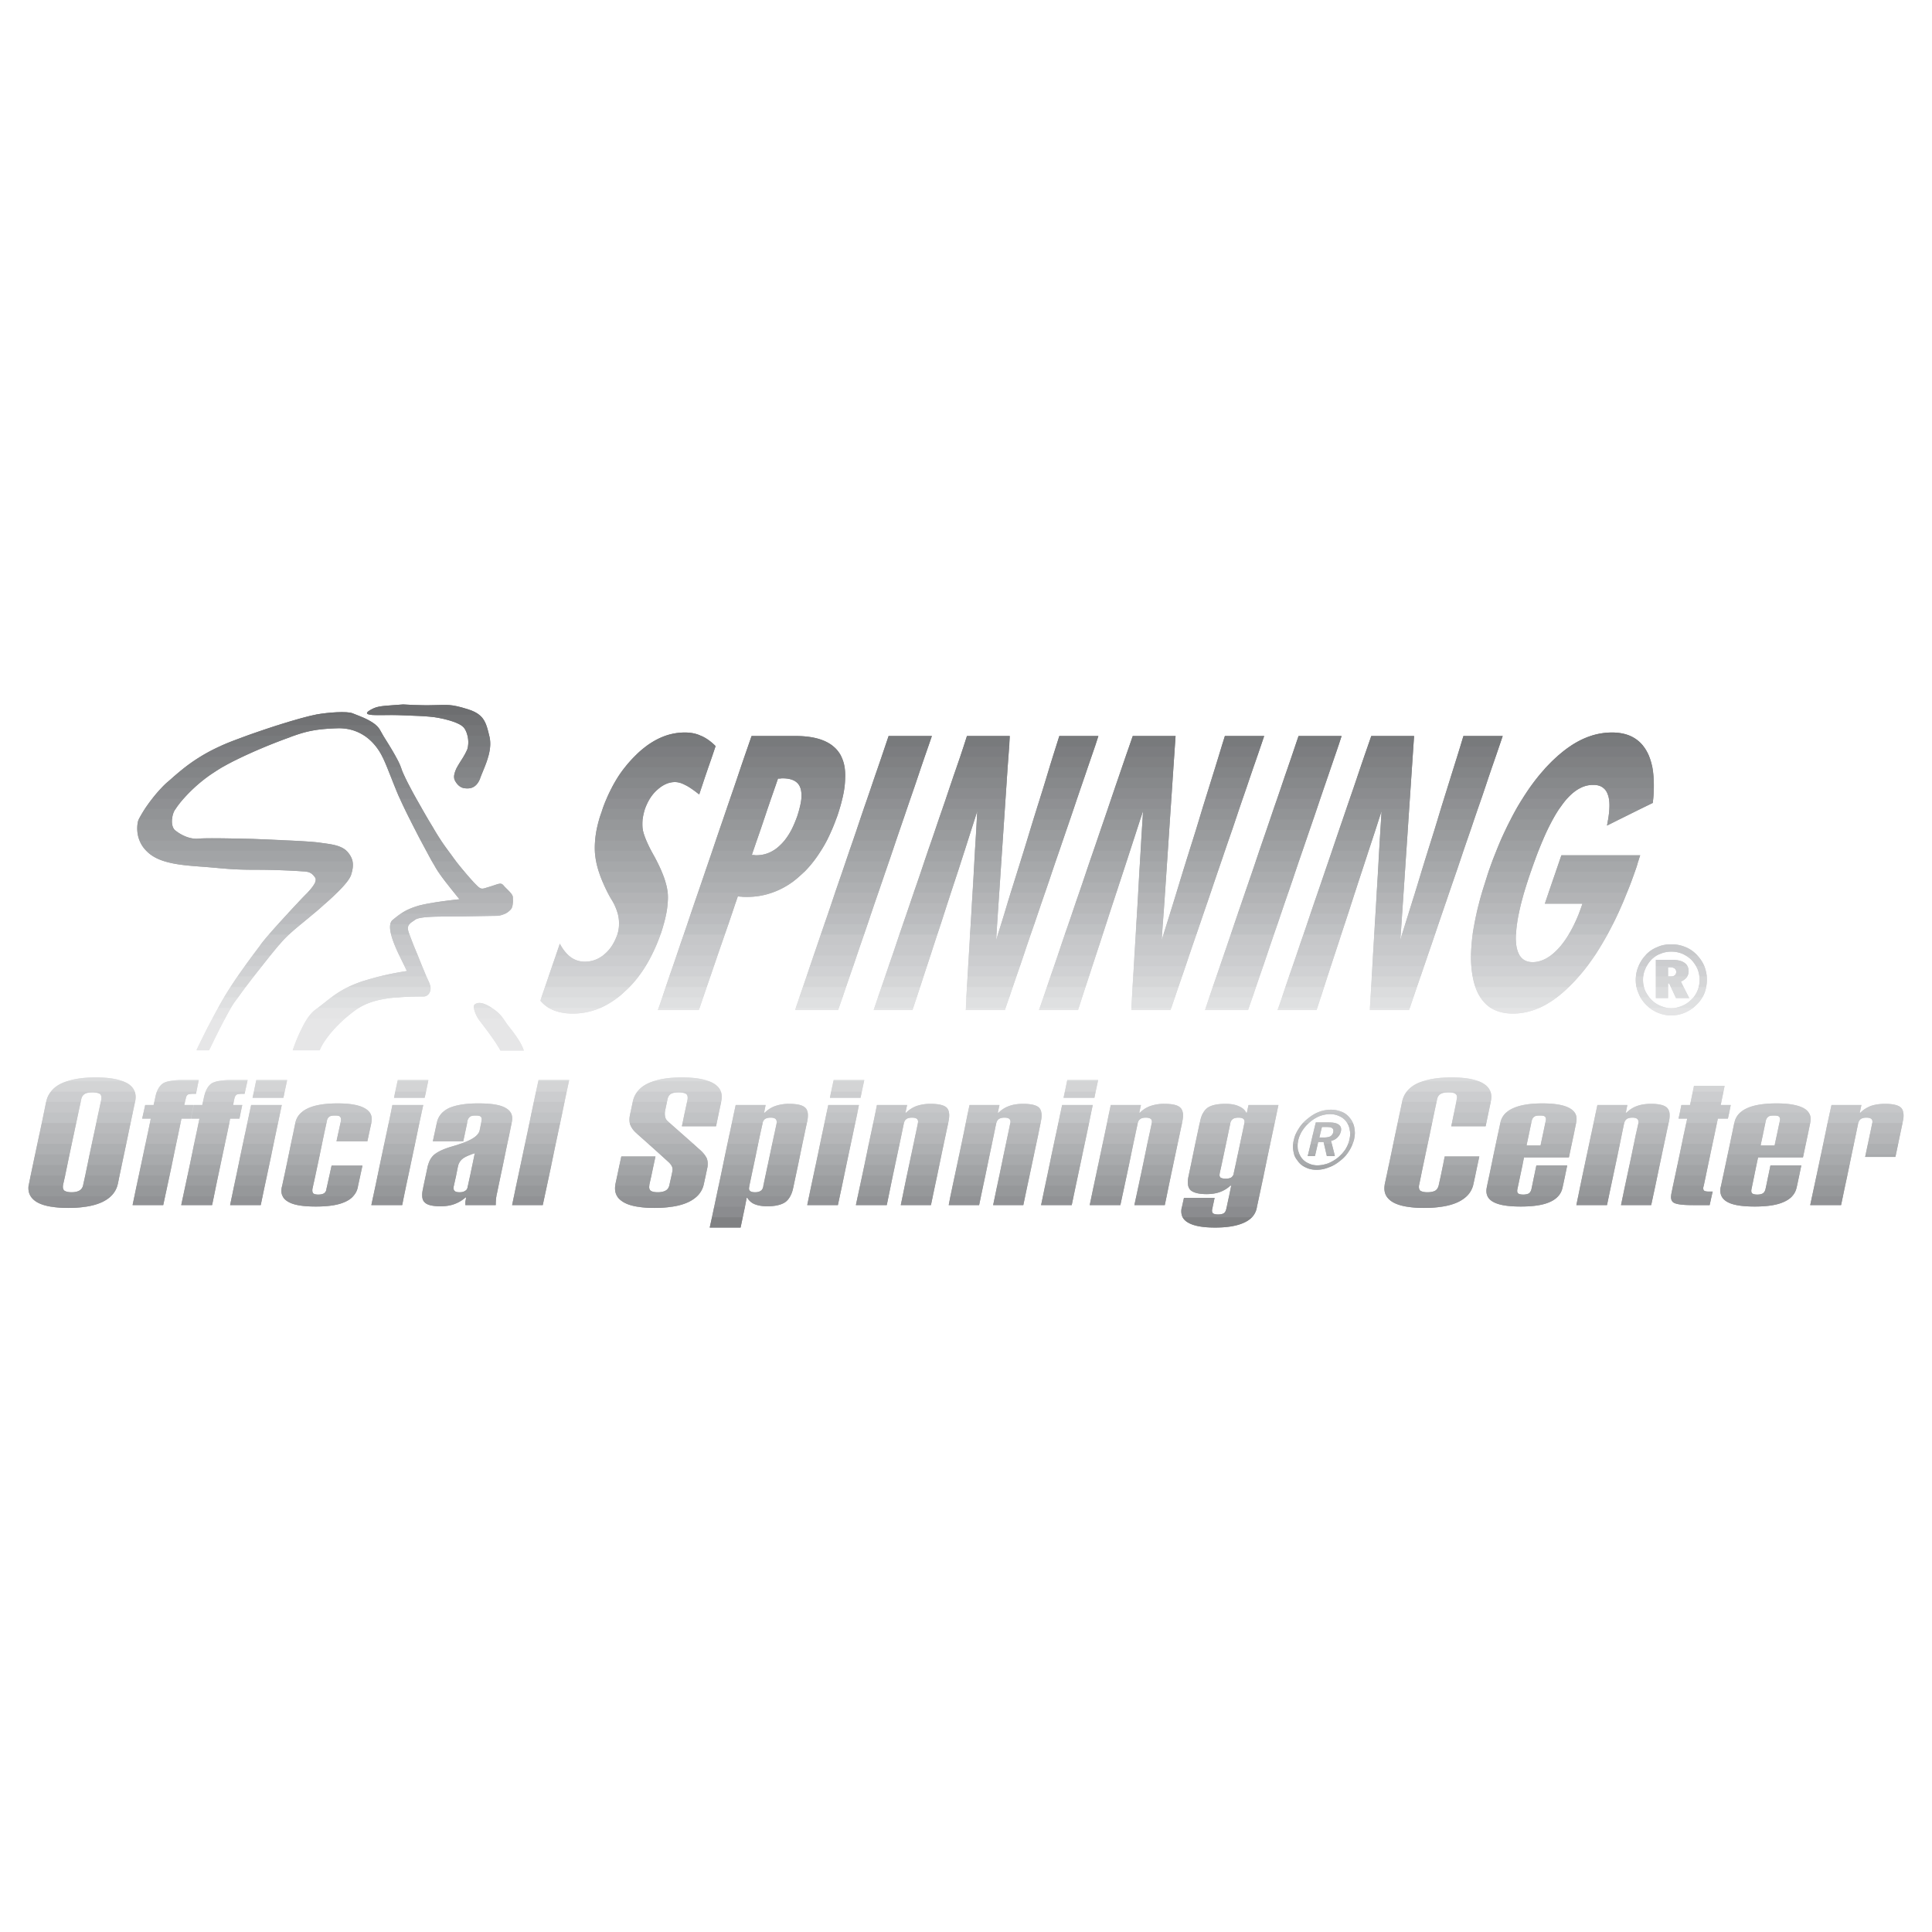 <svg xmlns="http://www.w3.org/2000/svg" width="2500" height="2500" viewBox="0 0 192.756 192.756"><g fill-rule="evenodd" clip-rule="evenodd"><path fill="#fff" d="M0 0h192.756v192.756H0V0z"/><path d="M47.828 71.332H37.072c-.046-.023-.093-.023-.14-.023-.653-.094-.187-.397.373-.654.561-.256 1.494-.256 2.917-.373 0 0 1.704.117 3.08.07 1.376-.024 1.68-.117 3.336.396.537.164.91.351 1.19.584zm-12.249 0h-4.2c.07-.023.14-.023.187-.046 1.167-.21 3.057-.35 3.617-.117.116.046.233.093.396.163z" fill="#6d6e70"/><path d="M48.528 72.358h-2.52c-.56-.35-1.54-.606-2.31-.747-.957-.187-2.87-.21-3.826-.256-.933-.046-2.31.046-2.94-.046-.653-.094-.187-.397.373-.654.561-.256 1.494-.256 2.917-.373 0 0 1.704.117 3.08.07 1.376-.024 1.68-.117 3.336.396 1.166.351 1.61.864 1.89 1.61zm-10.989 0H27.67c1.773-.56 3.22-.957 3.896-1.073 1.167-.21 3.057-.35 3.617-.117.466.187 1.656.584 2.356 1.19z" fill="#6d6e70"/><path d="M31.379 71.332h4.2c.747.28 1.96.77 2.356 1.54.094.14.187.327.304.537h-1.866c-.7-.467-1.61-.793-2.753-.747-2.053.07-3.033.304-4.316.747H24.59c2.963-1.051 5.646-1.844 6.789-2.077zm5.693 0h10.755c.583.466.747 1.143.98 2.077h-2.17c-.07-.303-.187-.583-.327-.771-.397-.513-1.68-.863-2.613-1.026-.957-.187-2.87-.21-3.826-.256-.862-.047-2.099.022-2.799-.024zm125.545 2.077h-3.85a6.984 6.984 0 0 1 2.053-.327c.7 0 1.284.116 1.797.327zm-92.671 0h-3.57a6.139 6.139 0 0 1 1.937-.327c.583 0 1.12.094 1.61.327h.023z" fill="#717274"/><path d="M27.67 72.358h9.869c.163.164.303.327.396.513.21.397.584.98.957 1.587h-1.4c-.7-.887-1.96-1.866-3.873-1.797-2.287.07-3.266.35-4.806.934-.536.187-1.33.49-2.239.863h-4.62c.443-.21.957-.42 1.517-.63a95.786 95.786 0 0 1 4.199-1.47zm18.338 0h2.52c.117.327.21.7.303 1.121.07.326.093.653.07.979h-2.217c.117-.63-.046-1.4-.373-1.82-.069-.093-.186-.186-.303-.28zm117.963 2.1h-7.326c1.377-.934 2.775-1.377 4.176-1.377s2.449.467 3.15 1.377zm-14.397 0h-3.873l.305-1.026h3.918l-.35 1.026zm-8.562 0h-4.549l.35-1.026h4.27l-.071 1.026zm-7.489 0h-4.316l.35-1.026h4.293l-.327 1.026zm-7.746 0h-3.896l.326-1.026h3.92l-.35 1.026zm-8.562 0h-4.549l.35-1.026h4.27l-.071 1.026zm-7.955 0h-3.896l.326-1.026h3.896l-.326 1.026zm-8.565 0h-4.548l.326-1.026h4.269l-.047 1.026zm-8.071 0h-4.316l.35-1.026h4.315l-.349 1.026zm-9.497 0h-8.492l.35-1.026h4.386c1.68 0 2.94.35 3.756 1.026zm-11.735 0h-6.929c1.237-.91 2.52-1.377 3.85-1.377.583 0 1.12.094 1.61.327.514.21 1.003.56 1.47 1.026v.024h-.001z" fill="#757678"/><path d="M24.59 73.409h4.713c-.141.046-.303.116-.49.187-.98.35-2.8 1.05-4.62 1.913H19.97c.933-.583 2.053-1.143 3.5-1.68l1.12-.42zm11.783 0h1.866c.374.606.863 1.354 1.26 2.1h-1.354a4.34 4.34 0 0 0-.303-.56c-.303-.468-.77-1.074-1.469-1.54zm10.265 0h2.17c0 .023.023.046.023.07.164.653.07 1.353-.117 2.029h-2.473c.14-.233.256-.49.373-.723.141-.396.141-.91.024-1.376zm19.738 0h3.57c.49.21.98.56 1.446 1.026l-.35 1.073h-7.769l.256-.257c.911-.886 1.867-1.493 2.847-1.842zm92.392 0h3.85c.699.303 1.236.793 1.633 1.47a3.8 3.8 0 0 1 .303.63h-9.238c1.141-1.028 2.286-1.727 3.452-2.1zm-9.543 2.099h-3.85l.631-2.076h3.918l-.699 2.076zm-8.284 0h-4.852l.723-2.076h4.27l-.141 2.076zm-7.791 0h-4.293l.699-2.076h4.293l-.699 2.076zm-7.722 0h-3.85l.629-2.076h3.92l-.699 2.076zm-8.283 0h-4.854l.725-2.076h4.27l-.141 2.076zm-8.26 0h-3.85l.654-2.076h3.896l-.7 2.076zm-8.281 0h-4.807l.677-2.076h4.269l-.139 2.076zm-8.354 0h-4.293l.7-2.076h4.315l-.722 2.076zm-8.305 0h-9.683l.723-2.076h4.386c2.333 0 3.826.653 4.526 1.96a.423.423 0 0 0 .048.116z" fill="#787a7c"/><path d="M21.954 74.458h4.62c-1.377.56-2.987 1.283-4.387 2.077h-3.709c.909-.7 1.982-1.4 3.476-2.077zm15.538 0h1.4c.42.7.863 1.447 1.097 2.077h-1.376c-.256-.63-.467-1.12-.77-1.587-.094-.14-.211-.326-.351-.49zm9.193 0h2.217c-.047.7-.304 1.423-.56 2.077h-2.73c.35-.654.747-1.143 1.003-1.75.023-.117.07-.21.07-.327zm17.778 0h6.929l-.723 2.077h-8.306c.35-.444.747-.887 1.167-1.284.303-.303.63-.559.933-.793zm10.172 0h8.492c.327.257.561.56.771.934.163.326.303.723.373 1.143H73.913l.722-2.077zm13.673 0h4.316l-.724 2.077h-4.293l.701-2.077zm7.839 0h4.548l-.162 2.077h-5.086l.7-2.077zm9.216 0h3.896l-.725 2.077h-3.826l.655-2.077zm7.303 0h4.549l-.141 2.077h-5.133l.725-2.077zm9.215 0h3.896l-.725 2.077h-3.803l.632-2.077zm7.326 0h4.316l-.723 2.077h-4.295l.702-2.077zm7.256 0h4.549l-.139 2.077h-5.133l.723-2.077zm9.238 0h3.873l-.723 2.077h-3.803l.653-2.077zm10.944 0h7.326c.092.117.186.257.279.42.279.466.467 1.027.607 1.657h-10.594c.794-.84 1.589-1.54 2.382-2.077z" fill="#7c7d80"/><path d="M19.971 75.508h4.223c-1.003.467-1.983.98-2.823 1.54-.28.187-.537.35-.77.536h-3.383c.816-.722 1.656-1.399 2.753-2.076zm18.175 0H39.5c.233.397.419.793.537 1.143.069.233.209.56.396.933h-1.399c-.352-.862-.608-1.539-.888-2.076zm8.096 0h2.473c-.21.746-.56 1.493-.793 2.076h-2.613c-.024-.233.046-.536.256-.979.21-.397.467-.747.677-1.097zm17.031 0h7.769l-.724 2.076h-8.702a12.3 12.3 0 0 1 1.657-2.076zm10.989 0h9.683c.28.56.396 1.26.373 2.076H73.562l.7-2.076zm13.696 0h4.293l-.7 2.076h-4.316l.723-2.076zm7.838 0h4.807l-.141 2.076h-5.389l.723-2.076zm9.239 0h3.85l-.699 2.076h-3.779l.628-2.076zm7.256 0h4.854l-.141 2.076h-5.412l.699-2.076zm9.287 0h3.85l-.725 2.076h-3.779l.654-2.076zm7.279 0h4.293l-.701 2.076h-4.316l.724-2.076zm7.233 0h4.852l-.139 2.076h-5.414l.701-2.076zm9.285 0h3.85l-.723 2.076h-3.779l.652-2.076zm9.939 0h9.238c.234.583.373 1.283.42 2.076h-11.596c.211-.256.42-.513.631-.746.444-.49.864-.933 1.307-1.33z" fill="#808183"/><path d="M18.478 76.535h3.709c-.28.163-.56.35-.816.513a14.36 14.36 0 0 0-2.03 1.586h-3.243c.187-.21.374-.397.583-.583a60.793 60.793 0 0 1 1.797-1.516zm20.134 0h1.376c.023.046.023.07.047.116.14.444.49 1.167.933 1.983h-1.517c-.349-.84-.606-1.516-.839-2.099zm6.999 0h2.73c-.163.419-.327.816-.443 1.143-.257.653-.63.886-.98.957h-.606c-.35-.047-.654-.303-.863-.653-.21-.327-.21-.676.117-1.376.022-.024.045-.048.045-.071zm16.752 0h8.306l-.7 2.1h-1.073a3.742 3.742 0 0 0-.56-.327c-.35-.187-.676-.28-1.003-.28-.537 0-1.049.21-1.562.607h-4.76c.396-.77.839-1.47 1.352-2.1zm11.55 0h10.358c.094.606.07 1.306-.023 2.1h-4.387c0-.023-.023-.047-.023-.07-.233-.606-.816-.91-1.773-.91-.047 0-.117 0-.234.023h-.21l-.326.957h-4.083l.701-2.1zm13.694 0H91.9l-.7 2.1h-4.316l.723-2.1zm7.84 0h5.086l-.141 2.1h-5.669l.724-2.1zm9.262 0h3.826l-.723 2.1h-3.734l.631-2.1zm7.232 0h5.133l-.139 2.1h-5.717l.723-2.1zm9.309 0h3.803l-.699 2.1h-3.756l.652-2.1zm7.256 0h4.295l-.725 2.1h-4.293l.723-2.1zm7.234 0h5.133l-.141 2.1h-5.693l.701-2.1zm9.309 0h3.803l-.699 2.1h-3.758l.654-2.1zm9.215 0h10.594c.115.629.162 1.33.139 2.1h-5.016c-.256-.233-.584-.327-1.027-.327s-.885.094-1.307.327h-5.062c.467-.653.934-1.26 1.424-1.796.093-.117.161-.211.255-.304z" fill="#838587"/><path d="M17.217 77.584H20.6a15.025 15.025 0 0 0-2.287 2.1h-3.126c.42-.536.91-1.12 1.493-1.633.188-.14.374-.303.537-.467zm21.815 0h1.399c.281.607.677 1.354 1.097 2.1h-1.634c-.046-.093-.069-.163-.116-.256-.303-.7-.536-1.306-.746-1.844zm6.277 0h2.613c0 .047-.023.07-.023.094-.443 1.12-1.26 1.003-1.586.957-.35-.047-.654-.303-.863-.653-.072-.117-.141-.257-.141-.398zm16.308 0h8.702l-.56 1.68c-.583-.467-1.05-.793-1.423-.957-.35-.187-.676-.28-1.003-.28-.606 0-1.189.257-1.727.747-.303.256-.56.56-.77.909H60.52c.327-.768.7-1.445 1.097-2.099zm11.945 0h10.756c0 .63-.093 1.33-.28 2.1h-4.083c.023-.443 0-.816-.117-1.12-.233-.606-.816-.91-1.773-.91-.047 0-.117 0-.234.023h-.21l-.699 2.006h-4.083l.723-2.099zm13.672 0h4.316l-.724 2.1h-4.293l.701-2.1zm7.84 0h5.389l-.141 2.1h-5.949l.701-2.1zm9.332 0h3.779l-.723 2.1h-3.711l.655-2.1zm7.186 0h5.412l-.139 2.1h-5.996l.723-2.1zm9.332 0h3.779l-.723 2.1h-3.709l.653-2.1zm7.209 0h4.316l-.723 2.1h-4.293l.7-2.1zm7.256 0h5.414l-.141 2.1h-5.996l.723-2.1zm9.334 0h3.779l-.699 2.1h-3.734l.654-2.1zm8.654 0h11.596c.047.63.047 1.33-.023 2.1h-4.432a1.71 1.71 0 0 0-.094-.373c-.211-.676-.723-1.003-1.471-1.003-.908 0-1.771.443-2.613 1.376h-4.432a21.31 21.31 0 0 1 1.469-2.1z" fill="#87898b"/><path d="M16.098 78.635h3.243c-.979.91-1.562 1.68-1.819 2.076h-3.08c.396-.583.955-1.353 1.656-2.076zm23.354 0h1.517c.35.676.77 1.4 1.143 2.076h-1.727c-.21-.443-.42-.886-.606-1.283-.117-.28-.234-.537-.327-.793zm6.86 0h.606a1.763 1.763 0 0 1-.606 0zm14.698 0h4.76c-.047.046-.117.093-.164.14-.56.49-.98 1.143-1.26 1.936h-4.223c.257-.747.561-1.423.887-2.076zm7.886 0h1.073l-.21.63a10.74 10.74 0 0 0-.863-.63zm4.316 0h4.083l-.724 2.076h-4.083l.724-2.076zm6.649 0h4.387c-.094.63-.257 1.33-.49 2.076h-4.013c.256-.886.28-1.586.116-2.076zm7.023 0H91.2l-.723 2.076h-4.316l.723-2.076zm7.839 0h5.669l-.139 2.076h-6.23l.7-2.076zm9.355 0h3.734l-.699 2.076h-3.688l.653-2.076zm7.141 0h5.717l-.141 2.076h-6.277l.701-2.076zm9.379 0h3.756l-.723 2.076h-3.686l.653-2.076zm7.185 0h4.293l-.699 2.076h-4.316l.722-2.076zm7.256 0h5.693l-.141 2.076h-6.275l.723-2.076zm9.356 0h3.758l-.725 2.076h-3.686l.653-2.076zm8.189 0h5.062c-.652.327-1.283.933-1.889 1.796l-.211.28h-4.27c.421-.747.865-1.423 1.308-2.076zm7.396 0h5.016c0 .466-.047.957-.092 1.47l-1.262.606h-3.078c.045-.56 0-1.027-.141-1.4-.093-.28-.232-.513-.443-.676z" fill="#8b8c8f"/><path d="M15.188 79.684h3.126a7.684 7.684 0 0 0-.863 1.121c-.163.256-.256.606-.28.957h-3.336c.093-.187.56-1.074 1.353-2.078zm24.707 0h1.634c.42.724.84 1.471 1.189 2.077h-1.82a40.891 40.891 0 0 1-1.003-2.077zm20.625 0h4.316c-.187.304-.35.654-.49 1.027a6.63 6.63 0 0 0-.233 1.05h-4.34c.07-.257.163-.514.257-.771a9.56 9.56 0 0 1 .49-1.306zm12.319 0h4.083l-.7 2.077h-4.083l.7-2.077zm7.116 0h4.083a16.43 16.43 0 0 1-.49 1.704c-.047.117-.093.257-.14.374h-3.99c.047-.093.07-.21.117-.304.233-.7.373-1.283.42-1.774zm6.579 0h4.293l-.699 2.077h-4.316l.722-2.077zm7.84 0h5.949l-.139 2.077h-2.73l.047-.84-.256.84H93.65l.724-2.077zm9.378 0h3.711l-.701 2.077H103.1l.652-2.077zm7.117 0h5.996l-.141 2.077h-2.73l.047-.84-.279.84h-3.594l.701-2.077zm9.402 0h3.709l-.699 2.077h-3.641l.631-2.077zm7.163 0h4.293l-.699 2.077h-4.316l.722-2.077zm7.232 0h5.996l-.141 2.077h-2.729l.047-.84-.281.84h-3.592l.7-2.077zm9.402 0h3.734l-.725 2.077h-3.639l.63-2.077zm7.84 0h4.432c-.186.21-.396.467-.582.747a10.77 10.77 0 0 0-.84 1.33h-4.199c.373-.747.769-1.423 1.189-2.077zm8.61 0h4.432c-.023.141-.045.28-.045.42l-3.361 1.657h-1.096c.14-.863.161-1.54.07-2.077z" fill="#8f9093"/><path d="M14.441 80.711h3.08c-.023.047-.047.07-.07.094-.35.536-.443 1.563-.023 2.006h-3.732c-.023-.537.07-.933.14-1.05.045-.093.255-.49.605-1.05zm25.944 0h1.727c.443.77.863 1.47 1.143 1.937.024.07.07.117.094.164h-1.914a60.448 60.448 0 0 1-1.05-2.101zm19.739 0h4.223c-.233.7-.303 1.353-.233 1.96a.298.298 0 0 1 .023.14h-4.619c.117-.583.28-1.19.513-1.82.023-.093.046-.186.093-.28zm12.365 0h4.083l-.7 2.1h-4.106l.723-2.1zm7.256 0h4.013c-.07.234-.14.444-.21.677-.187.49-.35.957-.56 1.423h-4.036c.21-.42.396-.863.583-1.354.07-.256.163-.512.21-.746zm6.416 0h4.316l-.723 2.1h-4.293l.7-2.1zm7.862 0h6.23l-.141 2.1h-2.707l.094-1.89-.607 1.89H93.3l.723-2.1zm9.403 0h3.688l-.725 2.1h-3.615l.652-2.1zm7.092 0h6.277l-.141 2.1h-2.729l.115-1.89-.629 1.89h-3.617l.724-2.1zm9.427 0h3.686l-.699 2.1h-3.617l.63-2.1zm7.116 0h4.316l-.725 2.1h-4.291l.7-2.1zm7.255 0h6.275l-.139 2.1h-2.73l.117-1.89-.607 1.89h-3.639l.723-2.1zm9.426 0h3.686l-.699 2.1h-3.617l.63-2.1zm7.535 0h4.27c-.373.583-.77 1.283-1.166 2.1h-4.176c.35-.747.699-1.423 1.072-2.1zm9.287 0h3.078l-3.312 1.657c.117-.63.211-1.167.234-1.657z" fill="#929496"/><path d="M13.834 81.761h3.336c-.046.443.047.863.327 1.096.49.397 1.376.887 2.264.817.886-.094 4.152 0 5.389.023.654.023 2.17.093 3.617.163H13.928c-.397-.979-.187-1.912-.094-2.099zm27.064 0h1.82c.21.35.396.653.537.886.303.537.537.887.747 1.213h-2.03c-.35-.676-.723-1.399-1.074-2.099zm18.875 0h4.34a6 6 0 0 0 0 .91c.046.327.163.7.373 1.19h-5.109c.046-.653.186-1.354.396-2.1zm12.366 0h4.083l-.724 2.1h-4.083l.724-2.1zm7.279 0h3.99c-.28.746-.583 1.446-.91 2.1h-4.223c.443-.56.84-1.26 1.143-2.1zm6.393 0h4.316l-.724 2.1H85.11l.701-2.1zm7.839 0h3.594l-.678 2.1H92.95l.7-2.1zm3.803 0h2.73l-.141 2.1h-2.707l.118-2.1zm5.647 0h3.662l-.723 2.1h-3.57l.631-2.1zm7.068 0h3.594l-.676 2.1h-3.641l.723-2.1zm3.826 0h2.73l-.141 2.1h-2.729l.14-2.1zm5.647 0h3.641l-.725 2.1h-3.568l.652-2.1zm7.07 0h4.316l-.725 2.1h-4.314l.723-2.1zm7.256 0h3.592l-.676 2.1h-3.641l.725-2.1zm3.826 0h2.729l-.139 2.1h-2.73l.14-2.1zm5.646 0h3.639l-.723 2.1h-3.57l.654-2.1zm7.28 0h4.199a22.22 22.22 0 0 0-1.004 2.1h-4.199c.326-.747.654-1.446 1.004-2.1zm9.728 0h1.096l-1.213.606c.047-.209.07-.419.117-.606z" fill="#96989a"/><path d="M13.695 82.811h3.732c.023.023.047.023.07.046.49.397 1.376.887 2.264.817.886-.094 4.152 0 5.389.023 1.26.046 5.693.21 6.743.373.957.14 2.03.21 2.683.817H14.604l-.094-.094a3.058 3.058 0 0 1-.815-1.982zm27.74 0h1.914c.606 1.003.886 1.4 1.376 2.077h-2.193c-.327-.607-.723-1.33-1.097-2.077zm18.082 0h4.619c.117.513.373 1.213.84 2.077h-5.623a9.4 9.4 0 0 1 .164-2.077zm12.249 0h4.106l-.724 2.077h-4.083l.701-2.077zm7.186 0h4.036c-.327.747-.677 1.447-1.097 2.077h-4.783c.257-.14.49-.327.723-.56.42-.397.794-.911 1.121-1.517zm6.509 0h4.293l-.7 2.077h-4.316l.723-2.077zm7.839 0h3.593l-.653 2.077h-3.663l.723-2.077zm4.106 0h2.707l-.141 2.077h-2.707l.141-2.077zm5.367 0h3.615l-.699 2.077h-3.547l.631-2.077zm7.022 0h3.617l-.678 2.077h-3.639l.7-2.077zm4.131 0h2.729l-.139 2.077h-2.707l.117-2.077zm5.388 0h3.617l-.725 2.077h-3.547l.655-2.077zm7.047 0h4.291l-.699 2.077h-4.316l.724-2.077zm7.233 0h3.639l-.699 2.077h-3.641l.701-2.077zm4.129 0h2.73l-.141 2.077h-2.707l.118-2.077zm5.388 0h3.617l-.723 2.077h-3.547l.653-2.077zm7.094 0h4.176c-.303.63-.584 1.307-.887 2.077h-4.199c.279-.724.584-1.424.91-2.077z" fill="#9a9c9e"/><path d="M13.928 83.861h14.839c1.33.047 2.613.14 3.126.21 1.05.163 2.217.21 2.847 1.003.256.303.374.583.443.863H16.424c-.771-.233-1.423-.583-1.914-1.143a2.93 2.93 0 0 1-.582-.933zm28.044 0h2.03c.35.537.653.91 1.19 1.657.093.14.21.28.303.419h-2.403c-.28-.513-.677-1.26-1.12-2.076zm17.405 0h5.109c.187.42.42.933.747 1.493.116.21.21.396.303.583H59.47a12.236 12.236 0 0 1-.117-.91 6.728 6.728 0 0 1 .024-1.166zm12.039 0h4.083l-.49 1.446h.21c.117.023.187.023.233.023.887 0 1.68-.327 2.38-1.003.164-.14.304-.304.443-.467h4.223a14.32 14.32 0 0 1-1.33 2.076H70.716l.7-2.075zm13.695 0h4.293l-.7 2.076h-4.316l.723-2.076zm7.839 0h3.616l-.676 2.076h-3.663l.723-2.076zm4.386 0h2.707l-.141 2.076h-2.684l.118-2.076zm5.133 0h3.57l-.723 2.076h-3.5l.653-2.076zm6.976 0h3.641l-.678 2.076h-3.686l.723-2.076zm4.41 0h2.729l-.139 2.076h-2.707l.117-2.076zm5.133 0h3.568l-.699 2.076h-3.523l.654-2.076zm7 0h4.314l-.723 2.076h-4.293l.702-2.076zm7.254 0h3.641l-.678 2.076h-3.662l.699-2.076zm4.41 0h2.73l-.141 2.076h-2.707l.118-2.076zm5.133 0h3.57l-.701 2.076h-3.521l.652-2.076zm6.93 0h4.199a25.59 25.59 0 0 0-.816 2.076h-4.223c.279-.723.561-1.423.84-2.076zm13.742 2.076h-7.887l.211-.606h7.861c-.044.14-.115.326-.185.606z" fill="#9ea0a2"/><path d="M14.604 84.888h19.971c.07.07.117.116.164.187.56.676.513 1.33.374 1.913h-4.457a1.59 1.59 0 0 0-.374-.047c-.723-.047-2.426-.164-4.876-.164-2.473 0-3.243-.163-5.529-.327-2.239-.163-4.129-.396-5.273-1.562zm27.928 0h2.193c.14.187.303.396.466.63.35.49.77 1.003 1.167 1.47h-2.636c-.14-.234-.28-.444-.373-.63a33.813 33.813 0 0 1-.817-1.47zm16.822 0h5.623c.094.163.163.303.257.466.327.583.583 1.12.793 1.633H59.75a8.105 8.105 0 0 1-.396-1.96v-.139zm11.711 0h4.083l-.14.419h.21c.117.023.187.023.233.023.583 0 1.144-.14 1.657-.443h4.783a11.455 11.455 0 0 1-1.633 2.1h-9.916l.723-2.099zm13.673 0h4.316l-.723 2.1h-4.292l.699-2.1zm7.839 0h3.663l-.676 2.1h-3.686l.699-2.1zm4.689 0h2.707l-.141 2.1H97.15l.116-2.1zm4.877 0h3.547l-.723 2.1h-3.477l.653-2.1zm6.953 0h3.639l-.676 2.1h-3.688l.725-2.1zm4.713 0h2.707l-.141 2.1h-2.707l.141-2.1zm4.851 0h3.547l-.723 2.1h-3.477l.653-2.1zm6.977 0h4.316l-.723 2.1h-4.293l.7-2.1zm7.256 0h3.641l-.678 2.1h-3.686l.723-2.1zm4.712 0h2.707l-.141 2.1h-2.684l.118-2.1zm4.854 0h3.547l-.701 2.1h-3.5l.654-2.1zm6.836 0h4.199a51.495 51.495 0 0 0-.77 2.1h-4.223a44.74 44.74 0 0 1 .794-2.1zm13.812 2.099h-7.887l.561-1.657h7.861c-.045.14-.115.35-.209.63-.07.28-.141.49-.188.63-.046.117-.091.257-.138.397z" fill="#a2a4a6"/><path d="M16.424 85.937h18.758c.093.467-.023.91-.14 1.307-.07.233-.233.49-.467.793H31.45c.047-.186.07-.349 0-.466-.257-.35-.443-.607-1.167-.63-.723-.047-2.426-.164-4.876-.164-2.473 0-3.243-.163-5.529-.327-1.284-.093-2.474-.209-3.454-.513zm26.668 0h2.403c.63.816 1.33 1.61 1.773 2.1h-2.776c-.467-.606-.91-1.236-1.143-1.679-.07-.117-.164-.257-.257-.421zm16.378 0h6.066c.397.77.7 1.47.864 2.1h-6.253a10.86 10.86 0 0 1-.677-2.1zm11.246 0h10.452c-.396.513-.84.98-1.307 1.4-.28.256-.56.49-.839.699h-9.029l.723-2.099zm13.672 0h4.316l-.723 2.1h-4.316l.723-2.1zm7.839 0h3.663l-.677 2.1h-3.687l.701-2.1zm4.992 0h2.684l-.139 2.1h-2.66l.115-2.1zm4.597 0h3.5l-.701 2.1h-3.453l.654-2.1zm6.907 0h3.686l-.699 2.1h-3.688l.701-2.1zm5.015 0h2.707l-.141 2.1h-2.684l.118-2.1zm4.596 0h3.523l-.723 2.1h-3.453l.653-2.1zm6.953 0h4.293l-.699 2.1h-4.316l.722-2.1zm7.256 0h3.662l-.699 2.1h-3.686l.723-2.1zm4.992 0h2.707l-.141 2.1h-2.682l.116-2.1zm4.598 0h3.521l-.723 2.1h-3.43l.632-2.1zm6.742 0h4.223c-.141.374-.279.77-.42 1.19-.117.303-.209.606-.303.909h-4.199l.279-.909.42-1.19zm6.695 0h7.887s0 .023-.023.023c-.07.28-.141.49-.188.63-.162.49-.35.957-.512 1.446h-7.887l.723-2.099z" fill="#a6a8aa"/><path d="M30.656 86.987h4.457a3.694 3.694 0 0 1-.07.256c-.14.467-.63 1.05-1.423 1.82h-2.94c.42-.443 1.003-1.143.77-1.493-.187-.279-.374-.489-.794-.583zm13.066 0h2.636c.514.63 1.003 1.143 1.213 1.353.373.373.513.373.933.233.397-.116.467-.14.957-.303.49-.164.606-.14.816.117.116.14.419.42.653.676h-5.623c-.442-.56-1.119-1.399-1.585-2.076zm16.028 0h6.276c.327.77.537 1.47.583 2.076h-5.973a13.824 13.824 0 0 1-.886-2.076zm10.593 0h9.916c-.14.117-.257.233-.397.35a8.004 8.004 0 0 1-2.87 1.726h-7.349l.7-2.076zm13.695 0h4.292l-.7 2.076h-4.317l.725-2.076zm7.839 0h3.686l-.7 2.076h-3.71l.724-2.076zm5.273 0h2.682l-.139 2.076h-2.66l.117-2.076zm4.34 0h3.477l-.701 2.076h-3.43l.654-2.076zm6.881 0h3.688l-.676 2.076h-3.711l.699-2.076zm5.297 0h2.707l-.141 2.076h-2.682l.116-2.076zm4.34 0h3.477l-.701 2.076h-3.406l.63-2.076zm6.93 0h4.293l-.701 2.076h-4.316l.724-2.076zm7.232 0h3.686l-.676 2.076h-3.709l.699-2.076zm5.318 0h2.684l-.139 2.076h-2.684l.139-2.076zm4.317 0h3.5l-.723 2.076h-3.406l.629-2.076zm6.697 0h4.223c-.023.046-.047.093-.047.14-.234.676-.443 1.33-.631 1.936h-4.199c.188-.63.396-1.26.607-1.936a.32.32 0 0 0 .047-.14zm6.719 0h7.887a36.908 36.908 0 0 1-.793 2.076h-7.816l.722-2.076z" fill="#aaacae"/><path d="M31.45 88.037h3.126c-.419.537-1.12 1.237-2.076 2.077h-2.823c.443-.49.793-.84.91-.957.303-.303.7-.77.863-1.12zm13.042 0h2.776l.303.304c.373.373.513.373.933.233.397-.116.467-.14.957-.303.49-.164.606-.14.816.117.187.233.887.793.887 1.119 0 .164.023.374 0 .607h-8.236c1.33-.234 2.917-.396 2.917-.396s-.677-.818-1.353-1.681zm15.655 0H66.4c.14.444.209.864.232 1.26.024.256 0 .537-.023.817H61.22c-.047-.094-.094-.164-.141-.257-.21-.327-.35-.606-.443-.77a20.833 20.833 0 0 1-.489-1.05zm9.846 0h9.029c-1.354.957-2.847 1.447-4.48 1.447-.257 0-.443 0-.56-.023-.14 0-.256-.023-.373-.023l-.233.677H69.27l.723-2.078zm13.672 0h4.316l-.724 2.077h-4.292l.7-2.077zm7.862 0h3.687l-.677 2.077h-3.732l.722-2.077zm5.577 0h2.66l-.141 2.077h-2.66l.141-2.077zm4.058 0h3.453l-.723 2.077h-3.383l.653-2.077zm6.859 0h3.688l-.678 2.077h-3.732l.722-2.077zm5.6 0h2.684l-.141 2.077h-2.658l.115-2.077zm4.061 0h3.453l-.699 2.077h-3.385l.631-2.077zm6.882 0h4.316l-.725 2.077h-4.293l.702-2.077zm7.256 0h3.686l-.676 2.077h-3.732l.722-2.077zm5.6 0h2.682l-.139 2.077h-2.66l.117-2.077zm4.082 0h3.43l-.699 2.077h-3.383l.652-2.077zm6.674 0h4.199a38.187 38.187 0 0 0-.607 2.077h-4.199c.163-.677.372-1.354.607-2.077zm6.672 0h7.887c-.281.724-.561 1.4-.84 2.077h-7.746l.699-2.077z" fill="#aeb0b2"/><path d="M30.68 89.063h2.939c-.35.35-.77.747-1.26 1.167-.35.327-.7.63-1.073.934h-2.59c.887-.98 1.703-1.82 1.89-2.006.047-.025.07-.071.094-.095zm14.629 0h5.623c.14.164.233.327.233.443 0 .327.07.98-.257 1.284-.14.14-.304.28-.514.374H39.989c.467-.327.98-.56 1.82-.817 1.283-.35 4.036-.629 4.036-.629s-.234-.258-.536-.655zm15.328 0h5.973c.023.07.023.164.023.233a7.742 7.742 0 0 1-.163 1.867h-4.83a5.67 5.67 0 0 0-.561-1.307c-.21-.327-.35-.606-.443-.77l.001-.023zm9.006 0h7.349a7.11 7.11 0 0 1-2.45.42c-.257 0-.443 0-.56-.023-.14 0-.256-.023-.373-.023l-.583 1.727H68.92l.723-2.101zm13.671 0h4.317l-.723 2.1h-4.293l.699-2.1zm7.84 0h3.71l-.677 2.1h-3.733l.7-2.1zm5.879 0h2.66l-.141 2.1h-2.636l.117-2.1zm3.803 0h3.43l-.723 2.1h-3.336l.629-2.1zm6.836 0h3.711l-.701 2.1h-3.732l.722-2.1zm5.881 0h2.682l-.139 2.1h-2.66l.117-2.1zm3.824 0h3.406l-.723 2.1h-3.336l.653-2.1zm6.836 0h4.316l-.723 2.1h-4.316l.723-2.1zm7.258 0h3.709l-.676 2.1h-3.758l.725-2.1zm5.879 0h2.684l-.141 2.1h-2.66l.117-2.1zm3.826 0h3.406l-.723 2.1h-3.338l.655-2.1zm6.672 0h4.199c-.209.77-.395 1.47-.512 2.1h-4.223a27.98 27.98 0 0 1 .536-2.1zm6.65 0h7.816a44.932 44.932 0 0 1-.887 2.1h-3.896c.115-.327.232-.653.35-1.003h-3.756l.373-1.097z" fill="#b3b4b6"/><path d="M29.676 90.114H32.5c-.047.046-.094.093-.14.116-.793.724-1.586 1.354-2.333 1.983H27.74c.677-.747 1.377-1.516 1.936-2.099zm13.252 0h8.236c-.023.256-.07.513-.257.676-.304.327-.887.583-1.354.583-.489 0-3.873.07-4.876.07-1.027 0-2.87 0-3.267.326-.21.163-.42.257-.56.443h-1.913c.046-.187.117-.35.257-.443.84-.677 1.33-1.05 2.613-1.423.305-.069.702-.163 1.121-.232zm18.292 0h5.389a9.64 9.64 0 0 1-.396 2.1h-4.457c.024-.677-.163-1.378-.536-2.1zm8.049 0h4.106l-.7 2.1h-4.106l.7-2.1zm13.696 0h4.292l-.7 2.1h-4.316l.724-2.1zm7.839 0h3.732l-.677 2.1H90.08l.724-2.1zm6.159 0h2.66l-.141 2.1h-2.636l.117-2.1zm3.547 0h3.383l-.699 2.1H99.88l.63-2.1zm6.789 0h3.732l-.676 2.1H106.6l.699-2.1zm6.207 0h2.658l-.162 2.1h-2.637l.141-2.1zm3.545 0h3.385l-.725 2.1h-3.312l.652-2.1zm6.812 0h4.293l-.699 2.1h-4.316l.722-2.1zm7.235 0h3.732l-.678 2.1h-3.756l.702-2.1zm6.205 0h2.66l-.141 2.1h-2.66l.141-2.1zm3.547 0h3.383l-.723 2.1h-3.314l.654-2.1zm6.718 0h4.199c-.186.77-.35 1.47-.42 2.1h-4.246c.118-.677.256-1.378.467-2.1zm6.58 0h7.746c-.328.723-.631 1.423-.98 2.1h-3.85c.303-.63.561-1.307.816-2.053h-3.756l.024-.047z" fill="#b7b8ba"/><path d="M28.696 91.164h2.59c-.864.723-1.727 1.399-2.45 2.076H26.83c.537-.63 1.237-1.4 1.866-2.076zm11.293 0h10.405c-.28.117-.583.21-.84.21-.489 0-3.873.07-4.876.07-1.027 0-2.87 0-3.267.326-.42.327-.933.443-.606 1.33 0 .047.023.093.047.14h-1.82c-.163-.606-.187-1.19.164-1.47.279-.233.536-.443.793-.606zm21.651 0h4.829a15.78 15.78 0 0 1-.513 1.913c-.023.046-.046.116-.07.163h-4.293a3.68 3.68 0 0 0 .047-2.076zm7.279 0h4.106l-.723 2.076h-4.083l.7-2.076zm13.696 0h4.293l-.7 2.076h-4.316l.723-2.076zm7.839 0h3.733l-.677 2.076h-3.78l.724-2.076zm6.463 0h2.636l-.139 2.076h-2.638l.141-2.076zm3.29 0h3.336l-.725 2.076h-3.266l.655-2.076zm6.742 0h3.732l-.676 2.076h-3.779l.723-2.076zm6.487 0h2.66l-.164 2.076h-2.613l.117-2.076zm3.289 0h3.336l-.699 2.076h-3.291l.654-2.076zm6.765 0h4.316l-.723 2.076h-4.293l.7-2.076zm7.256 0h3.758l-.701 2.076h-3.756l.699-2.076zm6.486 0h2.66l-.141 2.076h-2.637l.118-2.076zm3.289 0h3.338l-.701 2.076h-3.289l.652-2.076zm6.791 0h4.223a13.048 13.048 0 0 0-.281 2.076h-4.338c.092-.653.232-1.353.396-2.076zm10.219 0h3.896a60.477 60.477 0 0 1-1.051 2.076h-3.873c.374-.607.702-1.307 1.028-2.076z" fill="#bbbcbf"/><path d="M27.74 92.213h2.287c-.7.56-1.353 1.12-1.89 1.727a4.109 4.109 0 0 1-.303.35h-1.866c.372-.49 1.049-1.284 1.772-2.077zm11.199 0h1.913c-.164.163-.233.42-.047.886.117.327.28.747.443 1.19h-1.866c-.28-.653-.56-1.516-.443-2.076zm22.817 0h4.457c-.07.28-.164.56-.257.863-.14.42-.303.816-.466 1.213h-4.386c.187-.303.35-.677.49-1.05.115-.349.162-.676.162-1.026zm6.813 0h4.106l-.723 2.076h-4.106l.723-2.076zm13.672 0h4.316l-.723 2.076h-4.293l.7-2.076zm7.84 0h3.779l-.7 2.076h-3.78l.701-2.076zm6.765 0h2.636l-.093 1.587.49-1.586h3.314l-.725 2.076H96.73l.116-2.077zm9.754 0h3.756l-.678 2.076h-3.803l.725-2.076zm6.765 0h2.637l-.094 1.586.49-1.586h3.312l-.723 2.076h-5.74l.118-2.076zm9.776 0h4.316l-.723 2.076h-4.293l.7-2.076zm7.255 0h3.756l-.676 2.076h-3.803l.723-2.076zm6.766 0h2.66l-.117 1.586.49-1.586h3.314l-.701 2.076h-5.764l.118-2.076zm9.94 0h4.246a9.063 9.063 0 0 0-.115 1.517c.021.21.021.396.045.56h-4.455c.046-.654.138-1.353.279-2.077zm9.962 0h3.85a33.88 33.88 0 0 1-1.145 2.076h-3.988c.467-.582.887-1.259 1.283-2.076zm10.452 2.077h-1.562a4.423 4.423 0 0 1 1.562 0zm-111.592 0h-.117l.047-.14.07.14z" fill="#bfc1c3"/><path d="M26.83 93.24h2.006a9.83 9.83 0 0 0-.7.7c-.303.326-.7.816-1.167 1.4h-1.773c.28-.374.537-.724.77-1.027.187-.28.491-.653.864-1.073zm12.202 0h1.82c.21.56.514 1.33.84 2.1h-1.843l-.07-.14s-.513-1.003-.747-1.96zm22.561 0h4.293c-.257.747-.56 1.447-.887 2.1h-4.853c.046-.047.093-.07.14-.117.584-.49 1.004-1.143 1.307-1.983zm6.626 0h4.083l-.724 2.1h-4.083l.724-2.1zm13.672 0h4.316l-.724 2.1h-4.316l.724-2.1zm7.839 0h3.78l-.677 2.1H89.03l.7-2.1zm7.046 0h2.638l-.025.56.164-.56h3.266l-.699 2.1h-5.46l.116-2.1zm9.451 0h3.779l-.678 2.1h-3.803l.702-2.1zm7.091 0h2.613l-.023.56.162-.56h3.291l-.723 2.1h-5.461l.141-2.1zm9.473 0h4.293l-.701 2.1h-4.314l.722-2.1zm7.256 0h3.756l-.676 2.1h-3.803l.723-2.1zm7.068 0h2.637l-.047.56.164-.56h3.289l-.723 2.1h-5.459l.139-2.1zm9.801 0h4.338c-.021.187-.021.35-.021.49.021.7.162 1.236.395 1.61h-4.875c.022-.653.069-1.353.163-2.1zm9.588 0h3.873c-.42.747-.84 1.447-1.26 2.1h-4.41c.303-.233.631-.537.934-.887s.584-.746.863-1.213zm12.855 2.1h-1.166c-.117-.07-.234-.14-.35-.187a2.88 2.88 0 0 0-1.098-.21c-.373 0-.746.07-1.072.21a2.009 2.009 0 0 0-.396.187h-1.121c.023-.047.07-.07.094-.117a3.13 3.13 0 0 1 1.143-.747c.42-.187.863-.256 1.354-.256s.934.07 1.377.256c.42.164.816.42 1.143.77a.187.187 0 0 1 .092.094zm-112.618 0h-1.284l.397-1.19c.257.49.56.887.887 1.19z" fill="#c6c7c9"/><path d="M25.967 94.29h1.866a49.9 49.9 0 0 0-1.703 2.099h-1.704c.583-.816 1.12-1.516 1.54-2.076v-.023h.001zm13.415 0h1.866c.28.653.583 1.4.863 2.099h-1.75l-.582-1.189s-.187-.397-.397-.91zm16.425 0h.117c.303.537.653.934 1.027 1.213.42.303.886.443 1.399.443.724 0 1.354-.232 1.937-.723.304-.257.583-.56.817-.934h4.386a17.788 17.788 0 0 1-1.073 2.099h-9.333l.723-2.098zm12.039 0h4.106l-.724 2.099h-4.083l.701-2.099zm13.696 0h4.293l-.7 2.099h-4.316l.723-2.099zm7.838 0h3.78l-.677 2.099h-3.826l.723-2.099zm7.35 0h5.739l-.699 2.099h-5.18l.14-2.099zm9.145 0h3.803l-.699 2.099h-3.803l.699-2.099zm7.373 0h5.74l-.701 2.099h-5.156l.117-2.099zm9.193 0h4.293l-.701 2.099h-4.316l.724-2.099zm7.233 0h3.803l-.699 2.099h-3.805l.701-2.099zm7.371 0h5.764l-.723 2.099h-5.156l.115-2.099zm9.777 0h4.455c.164 1.144.701 1.703 1.635 1.703.932 0 1.842-.513 2.729-1.54a.956.956 0 0 0 .141-.164h3.988c-.441.747-.932 1.446-1.398 2.099H146.8a12.549 12.549 0 0 1 .022-2.098zm19.131 0h1.562c.211.047.42.117.607.187.42.164.816.42 1.143.77.326.327.584.7.771 1.143h-.818a3.077 3.077 0 0 0-.467-.629 3.263 3.263 0 0 0-.908-.606 2.88 2.88 0 0 0-1.098-.21c-.373 0-.746.07-1.072.21a2.338 2.338 0 0 0-.91.583c-.188.21-.35.42-.467.653h-.816c.186-.443.443-.816.77-1.166a3.13 3.13 0 0 1 1.143-.747c.187-.095.375-.142.56-.188zm2.402 2.099h-3.148v-.629h1.586c.537 0 .957.094 1.236.28.141.093.258.21.326.349z" fill="#c8c9cb"/><path d="M25.197 95.34h1.773c-.513.63-1.096 1.377-1.656 2.076h-1.61c.536-.77 1.049-1.47 1.493-2.076zm14.652 0h1.843c.187.466.373.957.56 1.377.117.303.21.537.28.699h-4.666a30.736 30.736 0 0 1 2.729-.537l-.746-1.539zm15.608 0h1.284c.069.047.14.117.21.163.42.303.886.443 1.399.443.653 0 1.26-.21 1.797-.606H65a12.544 12.544 0 0 1-1.307 2.076h-8.959l.723-2.076zm12.039 0h4.083l-.7 2.076h-4.106l.723-2.076zm13.672 0h4.316l-.723 2.076h-4.292l.699-2.076zm7.862 0h3.803l-.7 2.076h-3.826l.723-2.076zm7.63 0h5.459l-.723 2.076h-4.854l.118-2.076zm8.865 0h3.803l-.676 2.076h-3.85l.723-2.076zm7.653 0h5.461l-.701 2.076h-4.875l.115-2.076zm8.89 0h4.314l-.723 2.076h-4.293l.702-2.076zm7.256 0h3.803l-.678 2.076h-3.85l.725-2.076zm7.653 0h5.459l-.699 2.076h-4.877l.117-2.076zm9.775 0h4.875c.281.419.701.653 1.285.653.605 0 1.213-.233 1.795-.653h4.41c-.49.699-.98 1.354-1.471 1.936a9.175 9.175 0 0 1-.139.141h-10.568c-.023 0-.023-.023-.023-.047a11.16 11.16 0 0 1-.164-2.03zm17.404 0h1.121a4.123 4.123 0 0 0-.514.396c-.258.28-.467.584-.607.934-.117.256-.186.49-.209.746h-.725c.023-.35.117-.699.258-1.027.163-.373.374-.746.676-1.049zm4.037 0h1.166c.279.303.514.653.678 1.049.139.328.209.678.256 1.027h-.746a2.878 2.878 0 0 0-.188-.746 3.28 3.28 0 0 0-.607-.911 2.515 2.515 0 0 0-.559-.419zm.141 2.076h-3.127v-1.657h1.586c.537 0 .957.094 1.236.28a.96.96 0 0 1 .443.84.97.97 0 0 1-.138.537zm-1.729-.91h-.186v.91h.256c.188 0 .328-.023.42-.117.094-.07.141-.186.141-.35a.411.411 0 0 0-.162-.326c-.094-.07-.258-.117-.469-.117z" fill="#cccdcf"/><path d="M24.427 96.389h1.704a86.72 86.72 0 0 0-1.61 2.078h-1.516c.489-.772.979-1.447 1.422-2.078zm15.935 0h1.75c.047.117.093.234.14.328.49 1.213.56 1.189.676 1.656a.18.18 0 0 1 .023.094h-8.189c.374-.188.817-.352 1.307-.537a29.928 29.928 0 0 1 4.526-1.051l-.233-.49zm14.722 0h9.333a10.949 10.949 0 0 1-1.61 2.078h-8.423l.7-2.078zm12.062 0h4.083l-.723 2.078h-4.083l.723-2.078zm13.672 0h4.316l-.723 2.078h-4.293l.7-2.078zm7.84 0h3.826l-.676 2.078h-3.85l.7-2.078zm7.932 0h5.18l-.723 2.078h-4.574l.117-2.078zm8.586 0h3.803l-.676 2.078h-3.85l.723-2.078zm7.955 0h5.156l-.723 2.078h-4.572l.139-2.078zm8.586 0h4.316l-.723 2.078h-4.316l.723-2.078zm7.256 0h3.805l-.678 2.078h-3.85l.723-2.078zm7.957 0h5.156l-.725 2.078h-4.549l.118-2.078zm9.869 0h11.572c-.234.305-.49.607-.725.887-.373.443-.746.84-1.119 1.191h-9.332a6.638 6.638 0 0 1-.279-1.098 13.495 13.495 0 0 1-.117-.98zm16.681 0h.816a.816.816 0 0 0-.141.281c-.164.35-.232.723-.232 1.096 0 .234.023.467.094.701h-.748a3.546 3.546 0 0 1-.07-.701c0-.491.094-.934.281-1.377zm1.727 0h3.148c.07.141.117.305.117.49 0 .258-.07.467-.209.654a1.455 1.455 0 0 1-.561.396l.256.537h-1.26l-.162-.352h-.117v.352h-1.213v-2.077h.001zm4.012 0h.818c.162.443.256.887.256 1.377 0 .234-.023.467-.07.701h-.746c.07-.234.094-.467.094-.701 0-.396-.07-.746-.211-1.096l-.141-.281zm-2.614.117h-.186v.91h.256c.188 0 .328-.023.42-.117.094-.07.141-.186.141-.35a.411.411 0 0 0-.162-.326c-.094-.07-.258-.117-.469-.117z" fill="#d0d1d3"/><path d="M23.704 97.416h1.61a40.472 40.472 0 0 0-1.564 2.1h-1.399c.442-.746.909-1.448 1.353-2.1zm14.162 0h4.666c.233.537.304.607.396.957.117.49-.163 1.049-.676 1.049-.467 0-1.494 0-2.543.094h-6.65c.77-.582 1.657-1.119 3.01-1.586.63-.188 1.236-.373 1.797-.514zm16.868 0h8.959a8.8 8.8 0 0 1-1.399 1.539c-.21.211-.42.398-.653.561h-7.63l.723-2.1zm12.039 0h4.106l-.723 2.1h-4.083l.7-2.1zm13.695 0h4.292l-.7 2.1h-4.316l.724-2.1zm7.84 0h3.826l-.677 2.1h-3.873l.724-2.1zm8.235 0h4.854l-.701 2.1h-4.292l.139-2.1zm8.26 0h3.85l-.699 2.1h-3.852l.701-2.1zm8.259 0h4.875l-.723 2.1h-4.27l.118-2.1zm8.305 0h4.293l-.699 2.1h-4.316l.722-2.1zm7.233 0h3.85l-.676 2.1H127.9l.7-2.1zm8.259 0h4.877l-.725 2.1h-4.27l.118-2.1zm10.08 0h10.568c-.725.84-1.447 1.539-2.193 2.1h-7.605c-.373-.561-.631-1.26-.77-2.1zm16.284 0h.725c-.023.117-.023.234-.023.35 0 .373.068.723.209 1.074.117.232.258.467.42.676h-.887c-.068-.139-.139-.279-.186-.42a3.217 3.217 0 0 1-.281-1.33 1.653 1.653 0 0 1 .023-.35zm1.984 0h3.127c-.023.047-.047.07-.07.117a1.455 1.455 0 0 1-.561.396l.793 1.586h-1.307l-.652-1.4h-.117v1.4h-1.213v-2.099zm4.34 0h.746v.35c0 .49-.094.934-.256 1.354-.047.141-.117.258-.188.396h-.887a2.8 2.8 0 0 0 .607-1.75 1.72 1.72 0 0 0-.022-.35z" fill="#d5d6d7"/><path d="M23.004 98.467h1.516c-.489.652-.91 1.236-1.189 1.609-.07.117-.187.279-.304.49h-1.26c.07-.164.163-.305.233-.443a33.95 33.95 0 0 1 1.004-1.656zm11.758 0h8.189c.07.467-.21.955-.7.955-.537 0-1.773 0-2.986.117-1.097.117-2.334.326-3.477 1.027h-4.083c1.004-.769 1.774-1.494 3.057-2.099zm19.622 0h8.423c-.164.162-.327.326-.513.488a8.66 8.66 0 0 1-2.403 1.611h-5.133a3.604 3.604 0 0 1-.84-.725l.466-1.374zm12.038 0h4.083l-.7 2.1h-4.083l.7-2.1zm13.696 0h4.293l-.723 2.1h-4.293l.723-2.1zm7.84 0h3.85l-.7 2.1h-3.874l.724-2.1zm8.515 0h4.574l-.725 2.1H96.38l.093-2.1zm7.98 0h3.85l-.678 2.1h-3.896l.724-2.1zm8.539 0h4.572l-.699 2.1h-3.99l.117-2.1zm8.002 0h4.316l-.723 2.1h-4.293l.7-2.1zm7.256 0h3.85l-.676 2.1h-3.873l.699-2.1zm8.562 0h4.549l-.699 2.1h-3.99l.14-2.1zm10.383 0h9.332c-.98.955-1.959 1.656-2.963 2.1h-4.83c-.675-.444-1.213-1.145-1.539-2.1zm16.075 0h.748c.021.115.068.256.115.373.164.326.352.629.631.91.256.256.559.465.91.605.232.094.467.164.699.211h-1.797c-.115-.094-.209-.211-.326-.305a3.178 3.178 0 0 1-.77-1.166 2.81 2.81 0 0 1-.21-.628zm1.937 0h1.213v1.119h-1.213v-1.119zm1.492 0h1.26l.584 1.119h-1.33l-.514-1.119zm2.778 0h.746a2.122 2.122 0 0 1-.186.652c-.188.42-.422.793-.771 1.119-.115.117-.232.211-.35.328h-1.797a3.47 3.47 0 0 0 .701-.211c.35-.141.652-.35.932-.629.281-.258.467-.561.607-.887a1.78 1.78 0 0 0 .118-.372zm-120.412 2.099h-1.773c-.023-.164 0-.281.07-.352.397-.303.98-.115 1.61.281.023.025.07.048.093.071z" fill="#dbdcdd"/><path d="M22.351 99.516h1.399c-.163.211-.303.396-.419.561-.21.326-.537.887-.864 1.516h-1.26c.257-.512.537-1.002.793-1.469.117-.212.234-.421.351-.608zm10.708 0h6.65c-.14 0-.303.023-.443.023-1.214.141-2.614.373-3.827 1.26-.303.211-.63.49-1.003.793H30.68c.256-.35.49-.629.77-.84.583-.42 1.072-.84 1.609-1.236zm20.951 0h7.63c-1.377 1.074-2.894 1.609-4.526 1.609-.7 0-1.33-.115-1.866-.326a3.243 3.243 0 0 1-1.33-.957l.092-.326zm12.063 0h4.083l-.443 1.26H65.63l.443-1.26zm13.672 0h4.316l-.443 1.26h-4.292l.419-1.26zm7.839 0h3.873l-.419 1.26h-3.873l.419-1.26zm8.819 0h4.292l-.441 1.26h-3.897l.046-1.26zm7.699 0h3.852l-.398 1.26h-3.895l.441-1.26zm8.843 0h4.27l-.443 1.26h-3.896l.069-1.26zm7.7 0h4.316l-.443 1.26h-4.293l.42-1.26zm7.255 0h3.873l-.42 1.26h-3.896l.443-1.26zm8.842 0h4.27l-.441 1.26h-3.898l.069-1.26zm10.967 0h7.605c-1.424 1.074-2.893 1.609-4.363 1.609-1.469 0-2.543-.535-3.242-1.609zm15.957 0h.887c.07.07.141.164.211.234.256.256.559.465.91.605.35.164.699.234 1.072.234s.746-.094 1.074-.234c.35-.141.652-.35.932-.629l.211-.211h.887c-.164.258-.35.514-.584.723a3.568 3.568 0 0 1-2.52 1.074c-.467 0-.91-.094-1.354-.279-.42-.164-.793-.443-1.143-.771a4.433 4.433 0 0 1-.583-.746zm1.541 0h1.213v.07h-1.213v-.07zm1.982 0h1.307l.047.07h-1.33l-.024-.07zm-117.004 2.076h-2.497c-.28-.467-.561-1.189-.327-1.377.397-.303.98-.115 1.61.281.583.373.887.652 1.214 1.096z" fill="#dfe0e1"/><path d="M21.767 100.566h1.26c-.304.537-.7 1.283-1.12 2.076h-1.26c.374-.701.747-1.423 1.12-2.076zm9.94 0h4.083c-.117.07-.233.139-.35.232a15.408 15.408 0 0 0-2.077 1.844h-3.266c.374-.793.84-1.518 1.354-1.891.092-.069.162-.14.256-.185zm15.585 0h1.773c.653.42.956.746 1.376 1.398.116.188.303.42.513.678h-2.497c-.256-.35-.466-.631-.583-.77-.233-.28-.56-.909-.582-1.306zm7.465 0h5.133a7.036 7.036 0 0 1-2.776.559c-.7 0-1.33-.115-1.866-.326a4.957 4.957 0 0 1-.491-.233zm10.966 0h4.083l-.093.209H65.63l.093-.209zm13.672 0h4.293l-.07.209h-4.292l.069-.209zm7.839 0h3.874l-.07.209h-3.873l.069-.209zm9.146 0h3.942l-.068.209h-3.897l.023-.209zm7.349 0h3.896l-.07.209h-3.895l.069-.209zm9.146 0h3.99l-.094.209h-3.896v-.209zm7.42 0h4.293l-.07.209h-4.293l.07-.209zm7.256 0h3.873l-.07.209h-3.896l.093-.209zm9.121 0h3.99l-.092.209h-3.898v-.209zm12.062 0h4.83c-.863.373-1.75.559-2.613.559s-1.609-.186-2.217-.559zm15.842 0h1.797c.117 0 .256.023.373.023.141 0 .258-.023.373-.023h1.797c-.256.186-.537.35-.816.467-.443.186-.887.279-1.354.279s-.91-.094-1.354-.279a4.203 4.203 0 0 1-.816-.467z" fill="#e4e4e5"/><path d="M21.207 101.592h1.26c-.35.654-.723 1.4-1.073 2.1h-1.26c.303-.653.677-1.376 1.073-2.1zm9.473 0h3.756c-.653.584-1.377 1.33-1.914 2.1h-2.917c.305-.723.678-1.493 1.075-2.1zm17.008 0h2.497c.093.117.163.234.256.373.28.42.816 1.027 1.26 1.727h-2.473a32.848 32.848 0 0 0-1.354-1.818c-.046-.071-.116-.165-.186-.282z" fill="#e6e6e7"/><path d="M20.647 102.643h1.26c-.35.723-.723 1.469-1.026 2.1h-1.26c.28-.608.629-1.331 1.026-2.1zm9.449 0h3.266c-.583.652-1.143 1.377-1.446 2.1h-2.707c.234-.608.514-1.378.887-2.1zm18.362 0h2.497c.467.605 1.027 1.354 1.284 2.1h-2.357l-.07-.141c-.374-.629-.911-1.375-1.354-1.959z" fill="#e6e6e7"/><path d="M20.134 103.691h1.26c-.187.396-.374.771-.537 1.098h-1.26c.14-.326.327-.701.537-1.098zm9.472 0h2.917c-.256.35-.49.725-.63 1.098H29.21c.093-.326.233-.701.396-1.098zm19.622 0h2.473c.233.35.443.748.56 1.121h-2.333c-.047-.07-.07-.141-.117-.211a20.944 20.944 0 0 0-.583-.91z" fill="#e6e6e7"/><path d="M19.621 104.742h1.26s-.023.023-.023.047h-1.26c-.001-.023.023-.047.023-.047zm9.588 0h2.707c-.023 0-.023.023-.023.047H29.21l-.001-.047zm20.672 0h2.357c0 .023.023.047.023.07h-2.333c-.024-.023-.024-.046-.047-.07z" fill="#e6e6e7"/><path d="M147.498 107.869h-5.482c.746-.258 1.68-.375 2.824-.375 1.119 0 2.006.117 2.658.375zm-37.959 0h-3.08l.023-.117h3.08l-.023.117zm-23.331 0h-3.057l.023-.117h3.057l-.023.117zm-15.515 0h-5.46c.747-.258 1.68-.375 2.8-.375 1.12 0 2.029.117 2.66.375zm-13.929 0h-3.057l.023-.117h3.056l-.022.117zm-14.046 0h-3.056l.023-.117h3.056l-.023.117zm-14.092 0h-3.08l.023-.117h3.08l-.023.117zm-3.942 0h-2.94c.35-.07.793-.117 1.307-.117h1.656l-.023.117zm-4.877 0h-2.916c.35-.07.77-.117 1.306-.117h1.633l-.023.117zm-7.582 0H6.742c.747-.258 1.68-.375 2.8-.375 1.143 0 2.03.117 2.683.375z" fill="#dfe0e1"/><path d="M171.949 108.918h-3.057l.117-.582h3.057l-.117.582zm-23.238 0h-8.352a2.796 2.796 0 0 1 1.027-.816c.838-.396 1.982-.607 3.453-.607 1.445 0 2.496.211 3.148.607.351.21.585.49.724.816zm-39.406 0h-3.057l.234-1.166h3.08l-.257 1.166zm-23.331 0h-3.056l.256-1.166h3.057l-.257 1.166zm-14.045 0H63.6c.233-.326.583-.605 1.026-.816.817-.396 1.96-.607 3.407-.607 1.446 0 2.52.211 3.173.607.35.21.606.49.723.816zm-15.398 0h-3.057l.257-1.166h3.056l-.256 1.166zm-14.022 0h-3.08l.257-1.166h3.056l-.233 1.166zm-14.116 0h-3.057l.234-1.166h3.08l-.257 1.166zm-3.943 0h-3.943c.163-.396.373-.676.63-.84.373-.209 1.003-.326 1.913-.326h1.656l-.256 1.166zm-4.853 0h-3.943c.164-.396.374-.676.631-.84.373-.209 1.003-.326 1.913-.326h1.633l-.234 1.166zm-6.159 0H5.085c.233-.326.583-.605 1.026-.816.84-.396 1.983-.607 3.43-.607 1.47 0 2.52.211 3.196.607.351.21.584.49.701.816z" fill="#d9dadb"/><path d="M6.742 107.869h5.483c.187.068.35.139.513.232.653.396.91 1.004.747 1.797l-.023.047h-3.407l.046-.211c.047-.279 0-.467-.116-.582-.14-.094-.397-.164-.746-.164-.351 0-.63.047-.794.164-.187.115-.303.303-.35.582l-.047.211H4.596l.023-.047c.164-.793.677-1.4 1.493-1.797.186-.093.396-.163.63-.232zm10.149 0h2.916l-.256 1.26h-.164c-.303 0-.513.023-.63.07a.525.525 0 0 0-.21.35l-.094.396h-3.056l.094-.443c.14-.723.419-1.189.793-1.424.14-.094.35-.162.607-.209zm4.853 0h2.94l-.28 1.26h-.14c-.303 0-.514.023-.63.07-.117.068-.187.186-.234.35l-.093.396H20.25l.094-.443c.163-.723.42-1.189.793-1.424.163-.094.373-.162.607-.209zm3.803 0h3.08l-.35 1.656h-3.08l.35-1.656zm14.115 0h3.056l-.35 1.656h-3.057l.351-1.656zm14.046 0h3.057l-.443 2.076h-3.057l.443-2.076zm11.525 0h5.46c.209.068.373.139.513.232.677.396.91 1.004.747 1.797v.047h-3.407l.046-.211c.047-.279 0-.467-.116-.582-.14-.094-.397-.164-.77-.164-.35 0-.607.047-.793.164-.164.115-.281.303-.327.582l-.046.211h-3.406v-.047c.163-.793.676-1.4 1.493-1.797.186-.093.396-.163.606-.232zm17.918 0h3.057l-.35 1.656h-3.057l.35-1.656zm23.308 0h3.08l-.35 1.656h-3.08l.35-1.656zm35.557 0h5.482c.188.068.35.139.49.232.676.396.91 1.004.746 1.797v.047h-3.43l.023-.211c.07-.279.047-.467-.094-.582-.115-.117-.373-.164-.723-.164s-.605.047-.793.164c-.188.115-.303.303-.35.582l-.047.211h-3.43v-.047c.164-.793.678-1.4 1.494-1.797.188-.093.397-.163.632-.232zm29.724 2.076h-3.057l.326-1.609h3.057l-.326 1.609z" fill="#d3d4d5"/><path d="M5.085 108.918h8.353c.116.281.116.607.047.98l-.233 1.096h-3.43l.279-1.26c.047-.279 0-.467-.116-.582-.14-.094-.397-.164-.746-.164-.351 0-.63.047-.794.164-.187.115-.303.303-.35.582l-.28 1.26h-3.43l.233-1.096c.071-.373.235-.699.467-.98zm10.569 0h3.943l-.046.211h-.164c-.303 0-.513.023-.63.07a.525.525 0 0 0-.21.35l-.163.699h.933l-.164.746h-4.829l.163-.746h.84l.164-.746c.047-.234.093-.42.163-.584zm4.853 0h3.943l-.046.211h-.14c-.303 0-.514.023-.63.07-.117.068-.187.186-.234.35l-.14.699h.91l-.163.746h-4.83l.163-.746h.84l.164-.746c.047-.234.116-.42.163-.584zm4.829 0h3.057l-.116.607h-3.08l.139-.607zm14.093 0h3.08l-.14.607h-3.057l.117-.607zm14.045 0h3.057l-.42 2.076h-3.08l.443-2.076zm10.126 0h8.329c.093.281.116.607.023.98l-.234 1.096h-3.406l.28-1.26c.047-.279 0-.467-.116-.582-.14-.094-.397-.164-.77-.164-.35 0-.607.047-.793.164-.164.115-.281.303-.327.582l-.186.887c-.047.141-.047.258-.07.373H62.9l.233-1.096c.094-.373.233-.699.467-.98zm19.318 0h3.056l-.117.607H82.8l.118-.607zm23.33 0h3.057l-.115.607h-3.08l.138-.607zm34.111 0h8.352c.094.281.117.607.023.98l-.232 1.096h-3.43l.256-1.26c.07-.279.047-.467-.094-.582-.115-.117-.373-.164-.723-.164s-.605.047-.793.164c-.188.115-.303.303-.35.582l-.281 1.26h-3.43l.234-1.096c.095-.373.234-.699.468-.98zm28.534 0h3.057l-.279 1.33h1.004l-.141.746h-4.924l.141-.746h.863l.279-1.33zm20.998 2.076h-4.27c.279-.279.631-.488 1.027-.652.42-.141.887-.211 1.422-.211.771 0 1.307.117 1.588.375a.815.815 0 0 1 .233.488zm-4.34 0h-2.986l.164-.746h2.986l-.164.746zm-5.11 0h-6.812c.188-.162.396-.303.654-.42.699-.326 1.703-.488 2.963-.488 1.236 0 2.146.162 2.729.488.211.117.373.258.466.42zm-13.88 0h-4.27a2.715 2.715 0 0 1 1.049-.652c.396-.141.84-.211 1.377-.211.77 0 1.307.117 1.586.375a.975.975 0 0 1 .258.488zm-4.34 0h-3.01l.162-.746h2.988l-.14.746zm-5.11 0h-6.836c.186-.162.396-.303.676-.42.701-.326 1.68-.488 2.939-.488s2.17.162 2.73.488c.21.117.374.258.491.42zm-23.097 0h-2.566c.07-.023.115-.047.162-.07a3.486 3.486 0 0 1 1.191-.209c.42 0 .793.094 1.119.232.023.024.07.024.094.047zm-6.627 0H124.4l.164-.746h2.986l-.163.746zm-3.057 0h-4.27c.117-.209.281-.373.443-.488.396-.258.98-.375 1.75-.375.537 0 .98.07 1.33.234.351.141.608.35.747.629zm-6.322 0h-4.27a2.708 2.708 0 0 1 1.051-.652 4.129 4.129 0 0 1 1.375-.211c.795 0 1.33.117 1.588.375.139.115.209.279.256.488zm-4.34 0h-3.01l.164-.746h3.01l-.164.746zm-4.807 0h-3.055l.162-.746h3.057l-.164.746zm-4.968 0h-4.246a2.715 2.715 0 0 1 1.049-.652c.398-.141.842-.211 1.377-.211.771 0 1.307.117 1.588.375a.82.82 0 0 1 .232.488zm-4.34 0h-2.986l.164-.746h2.987l-.165.746zm-4.876 0h-4.27a3.121 3.121 0 0 1 1.049-.652 4.242 4.242 0 0 1 1.377-.211c.793 0 1.33.117 1.61.375.117.115.21.279.234.488zm-4.34 0h-2.986l.14-.746h3.01l-.164.746zm-4.783 0h-3.08l.164-.746h3.057l-.141.746zm-4.97 0h-4.27a2.726 2.726 0 0 1 1.05-.652 4.13 4.13 0 0 1 1.376-.211c.77 0 1.307.117 1.586.375.142.115.212.279.258.488zm-4.339 0h-3.009l.164-.746h2.986l-.141.746zm-25.291 0h-6.812a2.73 2.73 0 0 1 .654-.443c.699-.303 1.656-.465 2.916-.465 1.307 0 2.216.139 2.753.465.209.117.373.258.489.443zm-8.889 0h-3.056l.14-.746h3.08l-.164.746zm-5.179 0h-6.813c.163-.162.397-.303.654-.42.7-.326 1.679-.488 2.963-.488 1.237 0 2.146.162 2.707.488.209.117.372.258.489.42zm-8.936 0h-3.057l.164-.746h3.056l-.163.746z" fill="#cccdcf"/><path d="M4.596 109.945h3.453l-.443 2.1h-3.43l.42-2.1zm5.459 0h3.407l-.443 2.1H9.612l.443-2.1zm5.342 0h3.056l-.069.303h.933l-.28 1.354h-.933l-.094.443h-3.056l.093-.443h-.863l.303-1.354h.84l.07-.303zm4.853 0h3.057l-.047.303h.91l-.28 1.354h-.933l-.07.443h-3.08l.094-.443h-.84l.279-1.354h.84l.07-.303zm33.014 0h3.057l-.443 2.1h-3.057l.443-2.1zm9.869 0h3.406l-.14.676c-.07.326-.094.561-.047.746a.799.799 0 0 0 .233.467l.233.211h-3.99a1.864 1.864 0 0 1 .023-.793l.282-1.307zm5.413 0h3.407l-.444 2.1h-3.406l.443-2.1zm71.347 0h3.43l-.443 2.1h-3.43l.443-2.1zm5.412 0h3.43l-.443 2.1h-3.43l.443-2.1zm23.379 0h3.057l-.07.303h1.004l-.281 1.354h-1.004l-.092.443h-3.057l.094-.443h-.865l.281-1.354h.863l.07-.303zm21.136 2.1h-3.01c.023-.188 0-.303-.092-.396-.094-.094-.258-.141-.514-.141-.234 0-.42.047-.561.141a.656.656 0 0 0-.232.396h-3.08l.396-1.797h2.986l-.164.77h.07c.279-.303.631-.512 1.027-.676.42-.141.887-.211 1.422-.211.771 0 1.307.117 1.588.375.256.256.326.723.186 1.375l-.022.164zm-9.215 0h-3.08l.047-.211c.047-.186.023-.326-.07-.42-.094-.092-.256-.115-.514-.115-.256 0-.443.023-.559.115-.141.094-.211.234-.258.42l-.047.211h-3.104l.023-.023c.117-.654.537-1.121 1.238-1.447.699-.326 1.703-.488 2.963-.488 1.236 0 2.146.162 2.729.488.561.326.77.793.631 1.447v.023h.001zm-14.138 0h-3.01c.023-.188 0-.303-.094-.396s-.256-.141-.49-.141c-.256 0-.443.047-.582.141a.668.668 0 0 0-.234.396H159l.373-1.797h2.988l-.164.77h.07c.326-.303.676-.537 1.072-.676.396-.141.84-.211 1.377-.211.77 0 1.307.117 1.586.375.281.256.35.723.211 1.375l-.046.164zm-9.217 0h-3.08l.047-.211c.047-.186.023-.326-.068-.42-.094-.092-.258-.115-.514-.115-.258 0-.443.023-.561.115-.141.094-.209.234-.256.42l-.047.211h-3.08v-.023c.141-.654.561-1.121 1.26-1.447.701-.326 1.68-.488 2.939-.488s2.17.162 2.73.488.77.793.629 1.447v.023h.001zm-22.281 0h-.559c-.023-.047-.047-.07-.07-.117a1.658 1.658 0 0 0-.699-.561 2.123 2.123 0 0 0-.934-.209c-.35 0-.701.07-1.027.188a3.57 3.57 0 0 0-.934.559c-.07.047-.115.094-.162.141H130c.164-.164.326-.326.514-.467.35-.279.699-.49 1.096-.654a3.486 3.486 0 0 1 1.191-.209c.42 0 .793.094 1.119.232.326.141.607.375.816.678.094.116.188.255.233.419zm-1.772 0h-1.938l.023-.07h1.283c.236 0 .445.023.632.07zm-6.019 0h-3.033c.047-.188 0-.303-.07-.396-.094-.094-.281-.141-.514-.141s-.443.047-.561.141a.706.706 0 0 0-.256.396h-3.057l.047-.164c.141-.652.396-1.119.77-1.375.396-.258.98-.375 1.75-.375.537 0 .98.07 1.33.234.35.141.607.35.746.652h.07l.164-.77h2.986l-.372 1.798zm-9.24 0h-3.033c.047-.188 0-.303-.068-.396-.117-.094-.281-.141-.514-.141-.258 0-.443.047-.561.141s-.209.209-.256.396h-3.057l.373-1.797h3.01l-.164.77h.07a2.777 2.777 0 0 1 1.051-.676 4.129 4.129 0 0 1 1.375-.211c.795 0 1.33.117 1.588.375.279.256.35.723.209 1.375l-.023.164zm-9.286 0h-3.057l.373-1.797h3.057l-.373 1.797zm-4.83 0h-3.01c.023-.188 0-.303-.094-.396-.092-.094-.256-.141-.512-.141-.234 0-.42.047-.561.141a.656.656 0 0 0-.232.396h-3.057l.373-1.797h2.987l-.164.77h.07a2.878 2.878 0 0 1 1.072-.676c.398-.141.842-.211 1.377-.211.771 0 1.307.117 1.588.375.256.256.326.723.186 1.375l-.023.164zm-9.215 0h-3.033c.047-.188 0-.303-.069-.396-.094-.094-.281-.141-.514-.141-.233 0-.443.047-.56.141a.572.572 0 0 0-.233.396h-3.079l.373-1.797h3.01l-.163.77h.07a2.793 2.793 0 0 1 1.049-.676 4.242 4.242 0 0 1 1.377-.211c.793 0 1.33.117 1.61.375.257.256.327.723.187 1.375l-.025.164zm-9.286 0h-3.056l.373-1.797h3.057l-.374 1.797zm-4.829 0h-3.01c.023-.188 0-.303-.094-.396-.093-.094-.256-.141-.489-.141-.257 0-.444.047-.584.141a.672.672 0 0 0-.233.396h-3.056l.374-1.797h2.986l-.163.77h.069c.327-.303.677-.537 1.074-.676a4.13 4.13 0 0 1 1.376-.211c.77 0 1.307.117 1.586.375.28.256.35.723.21 1.375l-.046.164zm-29.445 0h-3.033l.023-.211c.046-.186.023-.326-.07-.42-.094-.092-.257-.115-.514-.115-.233 0-.42.023-.56.115a.767.767 0 0 0-.257.42l-.023.211H43.58v-.023c.14-.654.537-1.143 1.214-1.471.699-.303 1.656-.465 2.916-.465 1.307 0 2.216.139 2.753.465.537.305.747.795.583 1.471v.023h.001zm-9.215 0h-3.057l.374-1.797h3.08l-.397 1.797zm-4.783 0h-3.08l.047-.211c.023-.186 0-.326-.094-.42-.07-.092-.257-.115-.49-.115-.256 0-.443.023-.583.115a.628.628 0 0 0-.233.42l-.047.211h-3.103v-.023c.14-.654.56-1.121 1.26-1.447.7-.326 1.679-.488 2.963-.488 1.237 0 2.146.162 2.707.488.583.326.793.793.653 1.447v.023zm-9.309 0h-3.056l.373-1.797h3.056l-.373 1.797z" fill="#c6c7c9"/><path d="M4.386 110.994h3.43l-.444 2.1h-3.43l.444-2.1zm5.436 0h3.43l-.443 2.1h-3.43l.443-2.1zm4.503 0h4.829l-.117.607h-.933l-.303 1.492h-3.057l.303-1.492h-.863l.141-.607zm4.852 0h4.83l-.117.607h-.933l-.303 1.492h-3.057l.304-1.492h-.84l.116-.607zm5.716 0h3.057l-.443 2.1H24.45l.443-2.1zm5.18 0h6.813c.187.281.256.631.163 1.027l-.233 1.072h-3.08l.28-1.26c.023-.186 0-.326-.094-.42-.07-.092-.257-.115-.49-.115-.256 0-.443.023-.583.115a.628.628 0 0 0-.233.42l-.28 1.26h-3.08l.209-1.072c.095-.396.282-.746.608-1.027zm8.936 0h3.056l-.443 2.1h-3.056l.443-2.1zm5.133 0h6.812c.164.281.187.607.093 1.027l-.209 1.072h-3.126a.878.878 0 0 0 .14-.303l.187-.957c.046-.186.023-.326-.07-.42-.094-.092-.257-.115-.514-.115-.233 0-.42.023-.56.115a.767.767 0 0 0-.257.42l-.257 1.26h-3.033l.233-1.072c.094-.419.281-.746.561-1.027zm8.889 0h3.08l-.444 2.1h-3.056l.42-2.1zm9.869 0h3.43c0 .141 0 .281.023.373a.799.799 0 0 0 .233.467l1.423 1.26H63.53l-.093-.092a2.097 2.097 0 0 1-.56-.793c-.093-.281-.093-.607-.023-.957l.046-.258zm5.412 0h3.406l-.28 1.377h-3.406l.28-1.377zm4.923 0h3.009l-.022.023h.069c0-.023.023-.023.023-.023h4.27c.023.234.023.537-.046.887l-.256 1.213h-3.01l.21-1.002c.023-.211 0-.35-.094-.443-.093-.094-.256-.141-.489-.141-.257 0-.444.047-.584.141a.632.632 0 0 0-.233.443l-.233 1.002h-3.056l.442-2.1zm9.239 0h3.08l-.443 2.1h-3.08l.443-2.1zm4.877 0h2.986v.023h.07v-.023h4.27c.046.234.023.537-.047.887l-.257 1.213h-3.01l.21-1.002c.047-.211.023-.35-.069-.443-.094-.094-.281-.141-.514-.141-.233 0-.443.047-.56.141-.14.094-.21.232-.257.443l-.209 1.002h-3.056l.443-2.1zm9.215 0h2.986v.023h.07c0-.023 0-.023.023-.023h4.246c.047.234.047.537-.047.887l-.232 1.213h-3.033l.209-1.002c.047-.211.023-.35-.07-.443-.092-.094-.256-.141-.512-.141-.234 0-.42.047-.561.141a.75.75 0 0 0-.258.443l-.209 1.002h-3.033l.421-2.1zm9.241 0h3.055l-.42 2.1h-3.078l.443-2.1zm4.851 0h3.01v.023h.07v-.023h4.27c.047.234.023.537-.047.887l-.256 1.213h-3.01l.209-1.002c.047-.211.023-.35-.068-.443-.117-.094-.281-.141-.514-.141-.258 0-.443.047-.561.141-.141.094-.209.232-.256.443l-.211 1.002h-3.057l.421-2.1zm9.403 0h4.27v.023h.07v-.023h2.986l-.443 2.1h-3.01l.211-1.002c.047-.211.023-.35-.07-.443s-.281-.141-.514-.141-.443.047-.561.141c-.139.094-.209.232-.256.443l-.209 1.002h-3.057l.256-1.213c.071-.35.164-.652.327-.887zm11.386 0h2.566c.279.141.514.352.723.631s.35.584.396.957c.023.162.047.326.047.512h-.467c0-.115-.023-.232-.047-.326a2.049 2.049 0 0 0-.326-.84 1.658 1.658 0 0 0-.699-.561 2.123 2.123 0 0 0-.934-.209c-.35 0-.701.07-1.027.188a3.57 3.57 0 0 0-.934.559 3.803 3.803 0 0 0-.77.84c-.094.117-.141.234-.209.35h-.467c.092-.186.186-.35.303-.535.232-.373.537-.701.91-.98.304-.258.607-.445.935-.586zm8.211 0h3.43l-.42 2.1h-3.451l.441-2.1zm5.414 0h3.43l-.281 1.377h-3.428l.279-1.377zm5.203 0h6.836c.186.281.232.631.139 1.027l-.209 1.072h-3.08l.256-1.26c.047-.186.023-.326-.068-.42-.094-.092-.258-.115-.514-.115-.258 0-.443.023-.561.115-.141.094-.209.234-.256.42l-.258 1.26h-3.104l.234-1.072a1.85 1.85 0 0 1 .585-1.027zm8.936 0h3.01l-.023.023h.07c0-.023.023-.023.023-.023h4.27c.023.234.023.537-.047.887l-.258 1.213h-3.033l.234-1.002c.023-.211 0-.35-.094-.443s-.256-.141-.49-.141c-.256 0-.443.047-.582.141a.75.75 0 0 0-.258.443l-.209 1.002h-3.057l.444-2.1zm8.398 0h4.924l-.141.607h-1.004l-.303 1.492h-3.08l.328-1.492h-.865l.141-.607zm6.02 0h6.812c.211.281.258.631.164 1.027l-.211 1.072h-3.078l.256-1.26c.047-.186.023-.326-.07-.42-.094-.092-.256-.115-.514-.115-.256 0-.443.023-.559.115-.141.094-.211.234-.258.42l-.256 1.26h-3.104l.232-1.072c.072-.396.283-.746.586-1.027zm8.935 0h2.986v.023h.07v-.023h4.27c.047.234.047.537-.047.887l-.256 1.213h-3.01l.209-1.002c.047-.211.023-.35-.068-.443-.094-.094-.258-.141-.514-.141-.234 0-.42.047-.561.141a.738.738 0 0 0-.256.443l-.211 1.002h-3.057l.445-2.1zm-48.855 2.1h-.723c0-.045.023-.07.023-.115.047-.188.023-.328-.094-.42-.115-.094-.303-.117-.582-.117h-.443l-.164.652h-.723l.279-1.119h1.283c.467 0 .816.094 1.004.234.209.162.279.373.209.676-.022.07-.046.138-.069.209z" fill="#c1c3c5"/><path d="M4.175 112.045h3.43l-.443 2.076h-3.43l.443-2.076zm5.437 0h3.406l-.42 2.076h-3.43l.444-2.076zm5.343 0h3.056l-.443 2.076h-3.057l.444-2.076zm4.852 0h3.08l-.443 2.076h-3.08l.443-2.076zm4.877 0h3.056l-.443 2.076H24.24l.444-2.076zm4.782 0h3.103l-.443 2.076h-3.104l.444-2.076zm4.503 0h3.08l-.396 1.82h-3.08l.396-1.82zm4.806 0h3.057l-.42 2.076h-3.08l.443-2.076zm4.807 0h3.033l-.396 1.82h-3.033l.396-1.82zm4.433 0h3.033l-.443 2.076h-4.689c1.19-.373 1.82-.84 1.937-1.33l.162-.746zm4.806 0h3.057l-.444 2.076h-3.056l.443-2.076zm10.009 0h3.99l2.356 2.076h-4.479l-1.26-1.119a2.097 2.097 0 0 1-.56-.793c-.024-.047-.024-.117-.047-.164zm5.273 0h3.406l-.07.326h-3.406l.07-.326zm4.922 0h3.056v.047l-.443 2.029h-3.056l.443-2.076zm4.457 0h3.01l-.443 2.076h-3.01l.443-2.029v-.047zm4.783 0h3.056l-.443 2.076h-3.056l.443-2.076zm4.853 0h3.079c-.023 0-.023.023-.023.047l-.419 2.029h-3.08l.443-2.076zm4.456 0h3.033l-.443 2.076h-3.01l.42-2.029v-.047zm4.783 0h3.057s-.025.023-.025.047l-.418 2.029h-3.034l.42-2.076zm4.455 0h3.01l-.443 2.076h-3.01l.42-2.029c0-.024.023-.047.023-.047zm4.784 0h3.057l-.443 2.076h-3.057l.443-2.076zm4.853 0h3.057v.047l-.443 2.029h-3.057l.443-2.076zm4.455 0h3.033l-.443 2.076h-3.033l.443-2.029v-.047zm4.784 0h3.057v.047l-.42 2.029h-3.08l.443-2.076zm4.457 0h3.033l-.443 2.076h-3.01l.42-2.029v-.047zm5.855 0h.584a3.43 3.43 0 0 0-.607.699c-.209.305-.35.631-.443.98-.023.141-.047.279-.07.396h-.443c0-.141.023-.256.07-.396.094-.42.258-.793.514-1.166.116-.187.254-.349.395-.513zm1.26 0h1.938a.915.915 0 0 1 .373.164c.209.162.279.373.209.676a1.29 1.29 0 0 1-.35.605 1.173 1.173 0 0 1-.629.328l.068.303h-.77l-.047-.186h-.535l-.047.186h-.701l.491-2.076zm3.15 0h.559c.094.164.141.35.164.537.07.35.047.723-.047 1.143a7.306 7.306 0 0 1-.141.396h-.441c.045-.117.092-.232.115-.373.094-.35.117-.678.047-.98a1.498 1.498 0 0 0-.256-.723zm5.039 0h3.43l-.443 2.076h-3.43l.443-2.076zm5.412 0h3.43l-.07.326h-3.428l.068-.326zm4.83 0h3.08l-.443 2.076h-3.08l.443-2.076zm4.479 0h3.08l-.443 2.076h-3.078l.441-2.076zm4.83 0h3.057s0 .023-.023.047l-.42 2.029h-3.057l.443-2.076zm4.457 0h3.01l-.443 2.076h-3.01l.443-2.029v-.047zm4.783 0h3.057l-.445 2.076h-3.055l.443-2.076zm4.781 0h3.104l-.443 2.076h-3.078l.417-2.076zm4.504 0h3.08l-.443 2.076h-3.08l.443-2.076zm4.807 0h3.08c-.023 0-.023.023-.023.047l-.42 2.029h-3.057l.42-2.076zm4.479 0h3.01l-.443 2.076h-3.01l.42-2.029c-.001-.024.023-.047.023-.047zm-54.92.396l-.258 1.049h.467c.279 0 .49-.045.631-.115a.636.636 0 0 0 .279-.396c.047-.188.023-.328-.094-.42-.115-.094-.303-.117-.582-.117h-.443v-.001z" fill="#b9babc"/><path d="M3.942 113.094h3.43l-.443 2.078h-3.43l.443-2.078zm5.436 0h3.43l-.443 2.078h-3.43l.443-2.078zm5.367 0h3.057l-.444 2.078h-3.056l.443-2.078zm4.852 0h3.057l-.443 2.078h-3.057l.443-2.078zm4.853 0h3.056l-.42 2.078h-3.08l.444-2.078zm4.807 0h3.08l-.42 2.078h-3.103l.443-2.078zm4.479 0h3.08l-.163.771h-3.08l.163-.771zm4.83 0h3.056l-.443 2.078h-3.057l.444-2.078zm4.783 0h3.033l-.163.771h-3.033l.163-.771zm4.362 0h3.126l-.444 2.078h-3.056l.046-.117c-.14.047-.257.07-.35.117h-3.686c.35-.258.863-.514 1.61-.748a35.2 35.2 0 0 0 .699-.209c1.099-.35 1.799-.725 2.055-1.121zm4.9 0h3.056l-.443 2.078h-3.056l.443-2.078zm10.919 0h4.479l1.704 1.518c.233.186.419.373.56.561h-4.41l-2.333-2.079zm9.262 0h3.056l-.42 2.078h-3.08l.444-2.078zm4.48 0h3.01l-.443 2.078h-3.01l.443-2.078zm4.759 0h3.08l-.443 2.078h-3.057l.42-2.078zm4.877 0h3.056l-.443 2.078h-3.056l.443-2.078zm4.456 0h3.01l-.443 2.078h-3.01l.443-2.078zm4.783 0h3.033l-.443 2.078h-3.033l.443-2.078zm4.433 0h3.033l-.443 2.078h-3.033l.443-2.078zm4.783 0h3.078l-.443 2.078h-3.078l.443-2.078zm4.875 0h3.057l-.443 2.078h-3.057l.443-2.078zm4.457 0h3.01l-.443 2.078h-3.01l.443-2.078zm4.784 0h3.057l-.445 2.078h-3.055l.443-2.078zm4.455 0h3.01l-.443 2.078h-3.01l.443-2.078zm5.367 0h.467a2.47 2.47 0 0 0-.234.631c-.07.326-.094.652-.047.957.047.162.094.326.164.49h-.537a7.792 7.792 0 0 1-.07-.328c-.07-.35-.047-.746.047-1.119.046-.235.116-.444.21-.631zm1.703 0h.723l-.094.396h.467c.279 0 .49-.045.631-.115a.754.754 0 0 0 .256-.281h.723a1.432 1.432 0 0 1-.279.396 1.173 1.173 0 0 1-.629.328l.35 1.354h-.816l-.281-1.236h-.535l-.281 1.236h-.723l.488-2.078zm3.709 0h.467c-.023.188-.047.396-.094.631a4.163 4.163 0 0 1-.514 1.143c-.068.117-.139.211-.209.305h-.537c.141-.141.256-.305.373-.443.188-.305.35-.631.42-.98.047-.234.094-.445.094-.656zm4.504 0h3.451l-.443 2.078h-3.43l.422-2.078zm10.24 0h3.104l-.256 1.191h1.4l.256-1.191h3.08l-.443 2.078h-7.582l.441-2.078zm9.311 0h3.057l-.42 2.078h-3.08l.443-2.078zm4.455 0h3.033l-.443 2.078h-3.008l.418-2.078zm4.783 0h3.08l-.443 2.078h-3.057l.42-2.078zm4.806 0h3.104l-.258 1.191h1.4l.258-1.191h3.078l-.443 2.078h-7.582l.443-2.078zm9.309 0h3.057l-.443 2.078h-3.057l.443-2.078zm4.457 0h3.01l-.42 2.078h-3.033l.443-2.078z" fill="#b5b6b8"/><path d="M3.732 114.121h3.43l-.444 2.1h-3.43l.444-2.1zm5.436 0h3.43l-.443 2.1h-3.43l.443-2.1zm5.343 0h3.057l-.42 2.1h-3.08l.443-2.1zm4.853 0h3.08l-.443 2.1h-3.056l.419-2.1zm4.876 0h3.057l-.444 2.1h-3.056l.443-2.1zm4.783 0h3.104l-.443 2.1h-3.08l.419-2.1zm9.309 0h3.08l-.443 2.1h-3.08l.443-2.1zm7.583 0h4.689l-.419 2.1h-3.057l.257-1.166c-.606.186-1.003.373-1.236.561-.187.139-.326.35-.42.605h-3.01c.117-.443.327-.77.583-1.002.35-.305.886-.561 1.657-.795a35.2 35.2 0 0 0 .699-.209c.07-.024.164-.07.257-.094zm6.462 0h3.056l-.42 2.1h-3.08l.444-2.1zm12.319 0h4.479l.537.49c.396.35.653.652.793.934.07.209.117.443.093.676h-3.663c-.046-.094-.14-.186-.233-.279l-2.006-1.821zm7.887 0h3.056l-.443 2.1h-3.057l.444-2.1zm4.456 0h3.01l-.42 2.1h-3.033l.443-2.1zm4.783 0h3.056l-.443 2.1h-3.056l.443-2.1zm4.852 0h3.08l-.443 2.1h-3.056l.419-2.1zm4.48 0h3.01l-.443 2.1h-3.01l.443-2.1zm4.783 0h3.034l-.443 2.1h-3.034l.443-2.1zm4.432 0h3.01l-.443 2.1h-3.01l.443-2.1zm4.783 0h3.057l-.443 2.1h-3.057l.443-2.1zm4.854 0h3.057l-.422 2.1h-3.078l.443-2.1zm4.455 0h3.033l-.443 2.1h-3.01l.42-2.1zm4.783 0h3.08l-.443 2.1h-3.057l.42-2.1zm4.481 0h3.01l-.443 2.1h-3.01l.443-2.1zm5.295 0h.443c0 .188 0 .373.023.561.07.303.188.582.35.816.188.256.422.443.701.561.139.068.279.115.42.162h-1.121a1.634 1.634 0 0 1-.373-.42 1.876 1.876 0 0 1-.42-.957 2.445 2.445 0 0 1-.023-.723zm1.75 0h.701l-.281 1.213h-.723l.303-1.213zm1.33 0h.77l.305 1.213h-.795l-.28-1.213zm2.404 0h.441a3.1 3.1 0 0 1-.373.746 3.472 3.472 0 0 1-.885.957c-.188.164-.375.279-.561.396h-1.168c.164-.047.352-.094.514-.141.35-.139.678-.326.98-.559.303-.234.537-.514.746-.793.118-.209.236-.397.306-.606zm4.502 0h3.43l-.443 2.1h-3.43l.443-2.1zm10.242 0h3.08l-.023.164h1.4l.023-.164h3.078l-.279 1.354h-4.48l-.139.746h-3.104l.444-2.1zm9.309 0h3.057l-.443 2.1h-3.057l.443-2.1zm4.457 0h3.01l-.443 2.1h-3.01l.443-2.1zm4.783 0h3.055l-.441 2.1h-3.057l.443-2.1zm4.807 0h3.078l-.023.164h1.4l.023-.164h3.08l-.281 1.354h-4.479l-.164.746h-3.078l.444-2.1zm9.308 0h3.057l-.443 2.1h-3.057l.443-2.1zm4.455 0h3.01l-.279 1.307h-3.01l.279-1.307zm-38.963 2.1h-3.43l.164-.84h3.453l-.187.84zm-82.195 0h-3.406l.187-.84h3.406l-.187.84z" fill="#aeb0b2"/><path d="M3.499 115.172h3.429l-.42 2.1H3.056l.443-2.1zm5.436 0h3.43l-.443 2.1H8.515l.42-2.1zm5.366 0h3.056l-.443 2.1h-3.057l.444-2.1zm4.853 0h3.057l-.443 2.1H18.71l.444-2.1zm4.853 0h3.08l-.443 2.1h-3.056l.419-2.1zm4.806 0h3.103l-.443 2.1H28.37l.443-2.1zm9.309 0h3.057l-.444 2.1h-3.056l.443-2.1zm5.227 0h3.686c-.42.162-.723.303-.887.443a1.3 1.3 0 0 0-.466.793l-.164.863h-3.033l.164-.793c.117-.561.327-.98.653-1.26.023-.025.047-.025.047-.046zm3.989 0h3.056l-.443 2.1h-3.034l.421-2.1zm4.829 0h3.056l-.443 2.1h-3.057l.444-2.1zm13.696 0h4.41c.093.139.164.256.233.373.117.279.14.605.07.934l-.163.793h-3.406l.07-.373a.878.878 0 0 0-.023-.49 1.284 1.284 0 0 0-.35-.467l-.841-.77zm6.486 0h3.08l-.443 2.1H71.93l.419-2.1zm4.48 0h3.01l-.443 2.1h-3.01l.443-2.1zm4.782 0h3.057l-.443 2.1h-3.057l.443-2.1zm4.853 0h3.056l-.443 2.1h-3.056l.443-2.1zm4.456 0h3.01l-.42 2.1h-3.033l.443-2.1zm4.784 0h3.033l-.42 2.1H95.26l.444-2.1zm4.433 0h3.033l-.443 2.1h-3.01l.42-2.1zm4.783 0h3.078l-.443 2.1H104.5l.42-2.1zm4.875 0h3.057l-.443 2.1h-3.057l.443-2.1zm4.457 0h3.01l-.443 2.1h-3.01l.443-2.1zm4.783 0h3.055l-.396 1.865c0 .094-.023.164-.023.234h-3.078l.442-2.099zm4.455 0h3.01l-.42 2.1h-3.057a.395.395 0 0 0 .07-.234l.397-1.866zm5.623 0h.537c.047.115.117.232.186.326.188.256.422.443.701.561.279.139.561.209.887.209.35 0 .699-.07 1.049-.188.35-.139.678-.326.98-.559.141-.117.256-.234.373-.35h.537c-.188.232-.42.467-.676.652a3.566 3.566 0 0 1-1.145.654c-.396.162-.793.232-1.189.232s-.748-.07-1.074-.232a1.953 1.953 0 0 1-.816-.678 1.69 1.69 0 0 1-.35-.627zm1.401 0h.723l-.047.162h-.723l.047-.162zm1.82 0h.816l.023.162h-.795l-.044-.162zm6.461 0h3.43l-.443 2.1h-3.43l.443-2.1zm10.221 0h7.582l-.07.303h-4.48l-.373 1.797h-3.078l.419-2.1zm9.308 0h3.08l-.443 2.1h-3.08l.443-2.1zm4.481 0h3.008l-.443 2.1h-3.008l.443-2.1zm4.781 0h3.057l-.443 2.1h-3.057l.443-2.1zm4.783 0h7.582l-.07.303h-4.479l-.373 1.797h-3.104l.444-2.1zm9.309 0h3.057l-.42 2.1h-3.08l.443-2.1zm4.457 0h3.033l-.07.256h-3.01l.047-.256zm-6.627 2.099h-3.078l.209-1.004h3.08l-.211 1.004zm-23.354 0h-3.08l.211-1.004h3.078l-.209 1.004zm-8.959 0h-3.43l.373-1.891h3.453l-.396 1.891zm-82.195 0h-3.406l.396-1.891h3.406L65 117.271zm-29.047 0h-3.08l.21-.98h3.08l-.21.98z" fill="#a8aaac"/><path d="M3.289 116.221h3.43l-.42 1.961c0 .045 0 .092-.023.115h-3.43c.023-.047.023-.115.047-.186l.396-1.89zm5.436 0h3.43l-.396 1.891c-.023.07-.047.139-.047.186h-3.43c0-.023.023-.07.023-.115l.42-1.962zm5.343 0h3.08l-.443 2.076h-3.08l.443-2.076zm4.876 0H22l-.443 2.076H18.5l.444-2.076zm4.853 0h3.056l-.443 2.076h-3.056l.443-2.076zm4.806 0h3.08l-.443 2.076h-3.08l.443-2.076zm9.286 0h3.08l-.443 2.076h-3.057l.42-2.076zm4.829 0h3.01c0 .07-.023.117-.046.188l-.397 1.889h-3.033l.396-1.818c.024-.095.024-.189.07-.259zm4.409 0h3.057l-.444 2.076h-3.056l.443-2.076zm4.807 0h3.08l-.443 2.076h-3.08l.443-2.076zm9.869 0h3.406l-.42 1.961v.115h-3.406c0-.047 0-.115.023-.186l.397-1.89zm5.133 0h3.663c0 .07 0 .164-.023.258l-.35 1.633c-.023.07-.023.139-.047.186h-3.406c.023-.023.023-.07.023-.115l.28-1.283a.878.878 0 0 0-.023-.49.497.497 0 0 0-.117-.189zm5.203 0h3.057l-.444 2.076h-3.056l.443-2.076zm4.456 0h3.033l-.443 2.076h-3.033l.443-2.076zm4.783 0h3.056l-.42 2.076h-3.079l.443-2.076zm4.876 0h3.056l-.443 2.076h-3.056l.443-2.076zm4.456 0h3.01l-.443 2.076h-3.01l.443-2.076zm4.784 0h3.034l-.443 2.076H95.05l.444-2.076zm4.432 0h3.01l-.443 2.076h-3.01l.443-2.076zm4.783 0h3.057l-.443 2.076h-3.057l.443-2.076zm4.853 0h3.078l-.441 2.076h-3.08l.443-2.076zm4.479 0h3.01l-.443 2.076h-3.01l.443-2.076zm4.783 0h3.057l-.188.816c-.045.211-.023.35.07.443.094.07.281.117.514.117.258 0 .443-.047.561-.117a.58.58 0 0 0 .256-.443l.188-.816h3.01l-.443 2.076H118.546c-.047-.256-.047-.582.047-1.002l.231-1.074zm11.012 0h1.121c.162.023.303.047.467.047.186 0 .35-.023.535-.047h1.168c-.188.094-.373.188-.584.258-.396.162-.793.232-1.189.232s-.748-.07-1.074-.232c-.163-.071-.303-.165-.444-.258zm8.726 0h3.43l-.396 1.961c-.023.045-.023.092-.023.115h-3.43c0-.047 0-.115.023-.186l.396-1.89zm5.413 0h3.43l-.396 1.891c-.023.07-.023.139-.047.186h-3.43c0-.023.023-.07.023-.115l.42-1.962zm4.83 0h3.104l-.443 2.076h-3.104l.443-2.076zm9.308 0h3.057l-.443 2.076h-3.057l.443-2.076zm4.457 0h3.01l-.42 2.076h-3.033l.443-2.076zm4.784 0h3.057l-.42 2.076h-3.08l.443-2.076zm4.806 0h3.078l-.42 2.076h-3.102l.444-2.076zm9.309 0h3.057l-.443 2.076h-3.057l.443-2.076zm-2.17 2.076h-3.08l.42-2.029h3.08l-.42 2.029zm-23.356 0h-3.078l.42-2.029h3.078l-.42 2.029zm-120.224 0h-3.08l.443-2.006h3.08l-.443 2.006z" fill="#a2a4a6"/><path d="M3.056 117.271h3.453l-.21.91c-.046.279-.023.488.117.605.14.094.374.164.723.164.35 0 .63-.07.817-.188.187-.117.303-.303.35-.582l.21-.91h3.406l-.163.84c-.117.49-.35.91-.7 1.236H3.056c-.21-.326-.28-.746-.163-1.236l.163-.839zm10.802 0h3.057l-.443 2.076h-3.057l.443-2.076zm4.852 0h3.057l-.42 2.076h-3.08l.443-2.076zm4.877 0h3.056l-.443 2.076h-3.056l.443-2.076zm4.783 0h3.104l-.304 1.352c-.023.211 0 .352.093.445.07.068.257.115.49.115.257 0 .42-.047.56-.115a.578.578 0 0 0 .256-.445l.303-1.352h3.08l-.257 1.189c-.07.35-.233.629-.466.887h-7.023c-.14-.258-.163-.537-.094-.887l.258-1.189zm9.309 0h3.056l-.443 2.076h-3.056l.443-2.076zm4.806 0h3.033l-.256 1.119c-.023.211 0 .35.093.42.07.094.256.141.49.141.257 0 .42-.047.56-.141.14-.07.233-.209.257-.42l.256-1.119h3.034l-.374 1.818c-.023.094-.046.164-.046.258h-7.396c-.023-.211 0-.467.07-.746l.279-1.33zm9.239 0h3.057l-.443 2.076h-3.057l.443-2.076zm9.869 0H65l-.21.91c-.046.279-.023.488.117.605.117.094.35.164.723.164.35 0 .63-.07.817-.188.186-.117.303-.303.35-.582l.21-.91h3.406l-.187.84a2.24 2.24 0 0 1-.677 1.236H61.57c-.209-.326-.256-.746-.163-1.236l.186-.839zm10.336 0h3.056l-.234 1.119c-.046.211-.022.35.07.42.094.094.257.141.514.141.233 0 .42-.047.56-.141.117-.07.21-.209.257-.42l.233-1.119h3.01l-.257 1.236c-.07.326-.163.605-.303.84h-7.349l.443-2.076zm9.239 0h3.057l-.443 2.076h-3.057l.443-2.076zm4.853 0h3.056l-.419 2.076h-3.08l.443-2.076zm4.456 0h3.033l-.443 2.076h-3.01l.42-2.076zm4.783 0h3.056l-.443 2.076h-3.056l.443-2.076zm4.457 0h3.01l-.443 2.076h-3.01l.443-2.076zm4.783 0h3.055l-.441 2.076h-3.057l.443-2.076zm4.852 0h3.057l-.443 2.076h-3.057l.443-2.076zm4.457 0h3.01l-.42 2.076h-3.033l.443-2.076zm4.783 0h3.078c.023.092.047.162.094.209.094.07.281.117.514.117.258 0 .443-.047.561-.117.094-.07.139-.141.186-.209h3.057l-.443 2.076h-3.01l.211-1.051h-.094a3.17 3.17 0 0 1-1.027.631c-.396.141-.84.209-1.328.209-.795 0-1.309-.139-1.611-.396-.279-.279-.35-.746-.186-1.445v-.024h-.002zm19.76 0h3.43l-.186.91c-.07.279-.023.488.094.605.139.094.373.164.723.164.373 0 .631-.07.793-.164.188-.117.305-.326.35-.605l.211-.91h3.43l-.188.84c-.092.49-.326.91-.676 1.236h-8.002c-.211-.326-.258-.746-.164-1.236l.185-.84zm10.244 0h3.078l-.279 1.352c-.047.211-.023.352.07.445.094.068.256.115.514.115.232 0 .42-.047.559-.115a.756.756 0 0 0 .258-.445l.279-1.352h3.08l-.258 1.189c-.068.35-.209.629-.441.887h-7.047c-.117-.258-.139-.537-.07-.887l.257-1.189zm9.285 0h3.08l-.443 2.076h-3.057l.42-2.076zm4.48 0h3.008l-.443 2.076h-3.01l.445-2.076zm4.782 0h3.057l-.256 1.166c-.023.164 0 .279.07.35.068.047.209.094.42.094h.443l-.117.467h-4.037c0-.094.023-.211.047-.326l.373-1.751zm4.783 0h3.104l-.281 1.352c-.045.211-.021.352.07.445.094.068.258.115.514.115.234 0 .42-.047.537-.115.141-.094.232-.234.279-.445l.281-1.352h3.078l-.256 1.189a1.78 1.78 0 0 1-.443.887h-7.047a1.401 1.401 0 0 1-.092-.887l.256-1.189zm9.308 0h3.08l-.443 2.076h-3.08l.443-2.076z" fill="#9c9ea0"/><path d="M2.846 118.297h3.43c-.023.234.023.373.14.49.14.094.374.164.723.164.35 0 .63-.07.817-.188a.803.803 0 0 0 .327-.467h3.43c-.21.701-.7 1.236-1.47 1.611-.467.232-1.027.396-1.68.488H5.109c-.606-.092-1.097-.256-1.47-.488-.607-.374-.863-.909-.793-1.61zm10.779 0h3.08l-.42 1.938h-3.057l.397-1.938zm4.875 0h3.057l-.396 1.938h-3.08l.419-1.938zm4.854 0h3.056l-.396 1.938h-3.056l.396-1.938zm4.806 0h3.08l-.07.326c-.023.211 0 .352.093.445.07.068.257.115.49.115.257 0 .42-.047.56-.115a.578.578 0 0 0 .256-.445l.07-.326h3.08l-.023.164c-.14.652-.56 1.119-1.26 1.447-.7.326-1.68.467-2.917.467-1.284 0-2.193-.141-2.753-.467-.56-.328-.793-.795-.654-1.447l.048-.164zm9.309 0h3.057l-.397 1.938h-3.08l.42-1.938zm4.783 0h3.033l-.023.094c-.023.211 0 .35.093.42.07.094.256.141.49.141.257 0 .42-.047.56-.141.14-.07.233-.209.257-.42l.023-.094h3.056l-.163.793c-.046.211-.093.398-.093.584-.023.188-.023.373-.023.561h-3.033v-.258c0-.092.023-.186.046-.303l.023-.209h-.047a3.465 3.465 0 0 1-1.143.676c-.397.141-.84.209-1.354.209-.77 0-1.307-.115-1.563-.373-.28-.232-.35-.699-.187-1.375l.048-.305zm9.239 0h3.08l-.42 1.938h-3.057l.397-1.938zm9.892 0h3.406c-.046.234 0 .373.117.49.117.094.35.164.723.164.35 0 .63-.07.817-.188.163-.094.256-.232.327-.467h3.406c-.21.701-.677 1.236-1.447 1.611-.466.232-1.026.396-1.68.488H63.6c-.607-.092-1.097-.256-1.447-.488-.607-.374-.863-.909-.77-1.61zm10.313 0h3.056v.094c-.046.211-.022.35.07.42.094.094.257.141.514.141.233 0 .42-.047.56-.141.117-.07.21-.209.257-.42v-.094h3.033l-.047.211c-.14.699-.42 1.166-.816 1.445-.396.258-.98.396-1.773.396-.49 0-.91-.068-1.26-.209a1.484 1.484 0 0 1-.723-.629h-.07l-.164.885h-3.08l.443-2.099zm9.239 0h3.079l-.419 1.938h-3.057l.397-1.938zm4.876 0h3.056l-.396 1.938h-3.08l.42-1.938zm4.456 0h3.01l-.396 1.938h-3.01l.396-1.938zm4.783 0h3.034l-.398 1.938h-3.032l.396-1.938zm4.432 0h3.01l-.396 1.938h-3.01l.396-1.938zm4.784 0h3.057l-.396 1.938h-3.057l.396-1.938zm4.853 0h3.08l-.42 1.938h-3.057l.397-1.938zm4.479 0h3.01l-.396 1.938h-3.033l.419-1.938zm4.947 0h4.199c-.279.281-.607.467-1.027.631-.396.141-.84.209-1.328.209-.795 0-1.309-.139-1.611-.396a1.147 1.147 0 0 1-.233-.444zm4.293 0h3.01l-.443 2.1h-3.01l.443-2.1zm15.305 0h3.43c-.023.234.023.373.117.49.139.094.373.164.723.164.373 0 .631-.07.793-.164.164-.117.258-.256.326-.49h3.43c-.209.701-.676 1.236-1.445 1.611-.467.232-1.027.396-1.68.488h-3.453c-.607-.092-1.098-.256-1.471-.488-.608-.375-.864-.91-.77-1.611zm10.218 0h3.104l-.07.326c-.047.211-.023.352.07.445.094.068.256.115.514.115.232 0 .42-.047.559-.115a.756.756 0 0 0 .258-.445l.07-.326h3.078l-.047.164c-.115.652-.535 1.119-1.234 1.447-.701.326-1.682.467-2.941.467s-2.17-.141-2.752-.467c-.561-.328-.77-.795-.631-1.447l.022-.164zm9.309 0h3.057l-.396 1.938h-3.057l.396-1.938zm4.457 0h3.033l-.42 1.938h-3.01l.397-1.938zm4.783 0h3.08l-.047.141c-.023.164 0 .279.07.35.068.047.209.094.42.094h.443l-.305 1.354h-1.656c-.957 0-1.562-.07-1.867-.211-.303-.139-.396-.467-.279-1.002l.141-.726zm4.807 0h3.102l-.07.326c-.045.211-.021.352.07.445.094.068.258.115.514.115.234 0 .42-.047.537-.115.141-.094.232-.234.279-.445l.07-.326h3.08l-.047.164c-.141.652-.561 1.119-1.26 1.447-.701.326-1.68.467-2.916.467-1.26 0-2.193-.141-2.754-.467-.561-.328-.77-.795-.652-1.447l.047-.164zm9.308 0h3.057l-.396 1.938h-3.08l.419-1.938zm-60.031 2.099h-3.057l.188-.885h3.057l-.188.885z" fill="#96989a"/><path d="M3.056 119.348h8.002c-.21.209-.49.396-.816.561-.84.396-1.983.605-3.43.605s-2.52-.209-3.173-.605a1.95 1.95 0 0 1-.583-.561zm10.359 0h3.057l-.187.887h-3.057l.187-.887zm4.853 0h3.08l-.187.887h-3.08l.187-.887zm4.876 0H26.2l-.187.887h-3.056l.187-.887zm5.063 0h7.023c-.187.232-.467.42-.793.561-.7.326-1.68.467-2.917.467-1.284 0-2.193-.141-2.753-.467-.257-.141-.467-.329-.56-.561zm9.029 0h3.056l-.164.887h-3.08l.188-.887zm4.899 0h7.396c-.023.117-.047.232-.047.326-.023.188-.023.373-.023.561h-3.033v-.258c0-.092.023-.186.046-.303l.023-.209h-.047a3.465 3.465 0 0 1-1.143.676c-.397.141-.84.209-1.354.209-.77 0-1.307-.115-1.563-.373-.161-.139-.255-.35-.255-.629zm9.146 0h3.057l-.187.887h-3.057l.187-.887zm10.289 0h7.979c-.233.209-.49.396-.816.561-.84.396-1.983.605-3.43.605-1.446 0-2.496-.209-3.149-.605-.258-.165-.467-.352-.584-.561zm9.916 0h7.349c-.14.256-.304.467-.513.605-.396.258-.98.396-1.773.396-.49 0-.91-.068-1.26-.209a1.484 1.484 0 0 1-.723-.629h-.07l-.396 1.936h-3.057l.443-2.099zm9.239 0h3.057l-.187.887h-3.057l.187-.887zm4.853 0h3.08l-.187.887h-3.08l.187-.887zm4.479 0h3.01l-.187.887h-3.01l.187-.887zm4.76 0h3.056l-.188.887h-3.032l.164-.887zm4.456 0h3.01l-.188.887h-3.01l.188-.887zm4.784 0h3.057l-.188.887h-3.057l.188-.887zm4.851 0h3.057l-.186.887h-3.057l.186-.887zm4.457 0h3.033l-.188.887h-3.033l.188-.887zm9.262 0h3.01l-.256 1.189a1.9 1.9 0 0 1-.467.91h-6.93a1.474 1.474 0 0 1-.094-.91l.234-1.025h3.057l-.234 1.096c-.047.209-.023.35.07.443.094.07.256.117.514.117.256 0 .443-.047.559-.117.141-.094.211-.234.258-.443l.279-1.26zm15.703 0h8.002a3.71 3.71 0 0 1-.816.561c-.84.396-1.984.605-3.43.605-1.447 0-2.52-.209-3.174-.605a1.946 1.946 0 0 1-.582-.561zm10.078 0h7.047a2.26 2.26 0 0 1-.793.561c-.701.326-1.682.467-2.941.467s-2.17-.141-2.752-.467a1.308 1.308 0 0 1-.561-.561zm9.053 0h3.057l-.188.887h-3.057l.188-.887zm4.455 0h3.01l-.186.887h-3.01l.186-.887zm4.807 0h4.037l-.188.887h-1.656c-.957 0-1.562-.07-1.867-.211-.233-.116-.35-.327-.326-.676zm5.039 0h7.047c-.209.232-.49.42-.816.561-.701.326-1.68.467-2.916.467-1.26 0-2.193-.141-2.754-.467a1.314 1.314 0 0 1-.561-.561zm9.029 0h3.08l-.186.887h-3.08l.186-.887z" fill="#919295"/><path d="M5.109 120.396h3.453a12.933 12.933 0 0 1-3.453 0zm58.491 0h3.453c-.537.07-1.12.117-1.75.117a11.651 11.651 0 0 1-1.703-.117zm7.652 0h3.08l-.443 2.078h-3.08l.443-2.078zm46.686 0h3.057l-.047.211c-.047.209-.023.35.07.443.094.07.256.117.514.117.256 0 .443-.047.559-.117.141-.094.211-.234.258-.443l.047-.211h3.01l-.023.141c-.141.652-.561 1.119-1.26 1.447-.701.326-1.656.49-2.893.49-1.238 0-2.123-.164-2.684-.49-.561-.328-.77-.795-.654-1.447l.046-.141zm22.445 0h3.453c-.514.07-1.098.117-1.75.117a11.651 11.651 0 0 1-1.703-.117z" fill="#8b8c8f"/><path d="M71.042 121.447h3.057l-.21 1.027h-3.08l.233-1.027zm46.942 0h6.93a2.549 2.549 0 0 1-.793.537c-.701.326-1.656.49-2.893.49-1.238 0-2.123-.164-2.684-.49a1.398 1.398 0 0 1-.56-.537z" fill="#808183"/></g></svg>